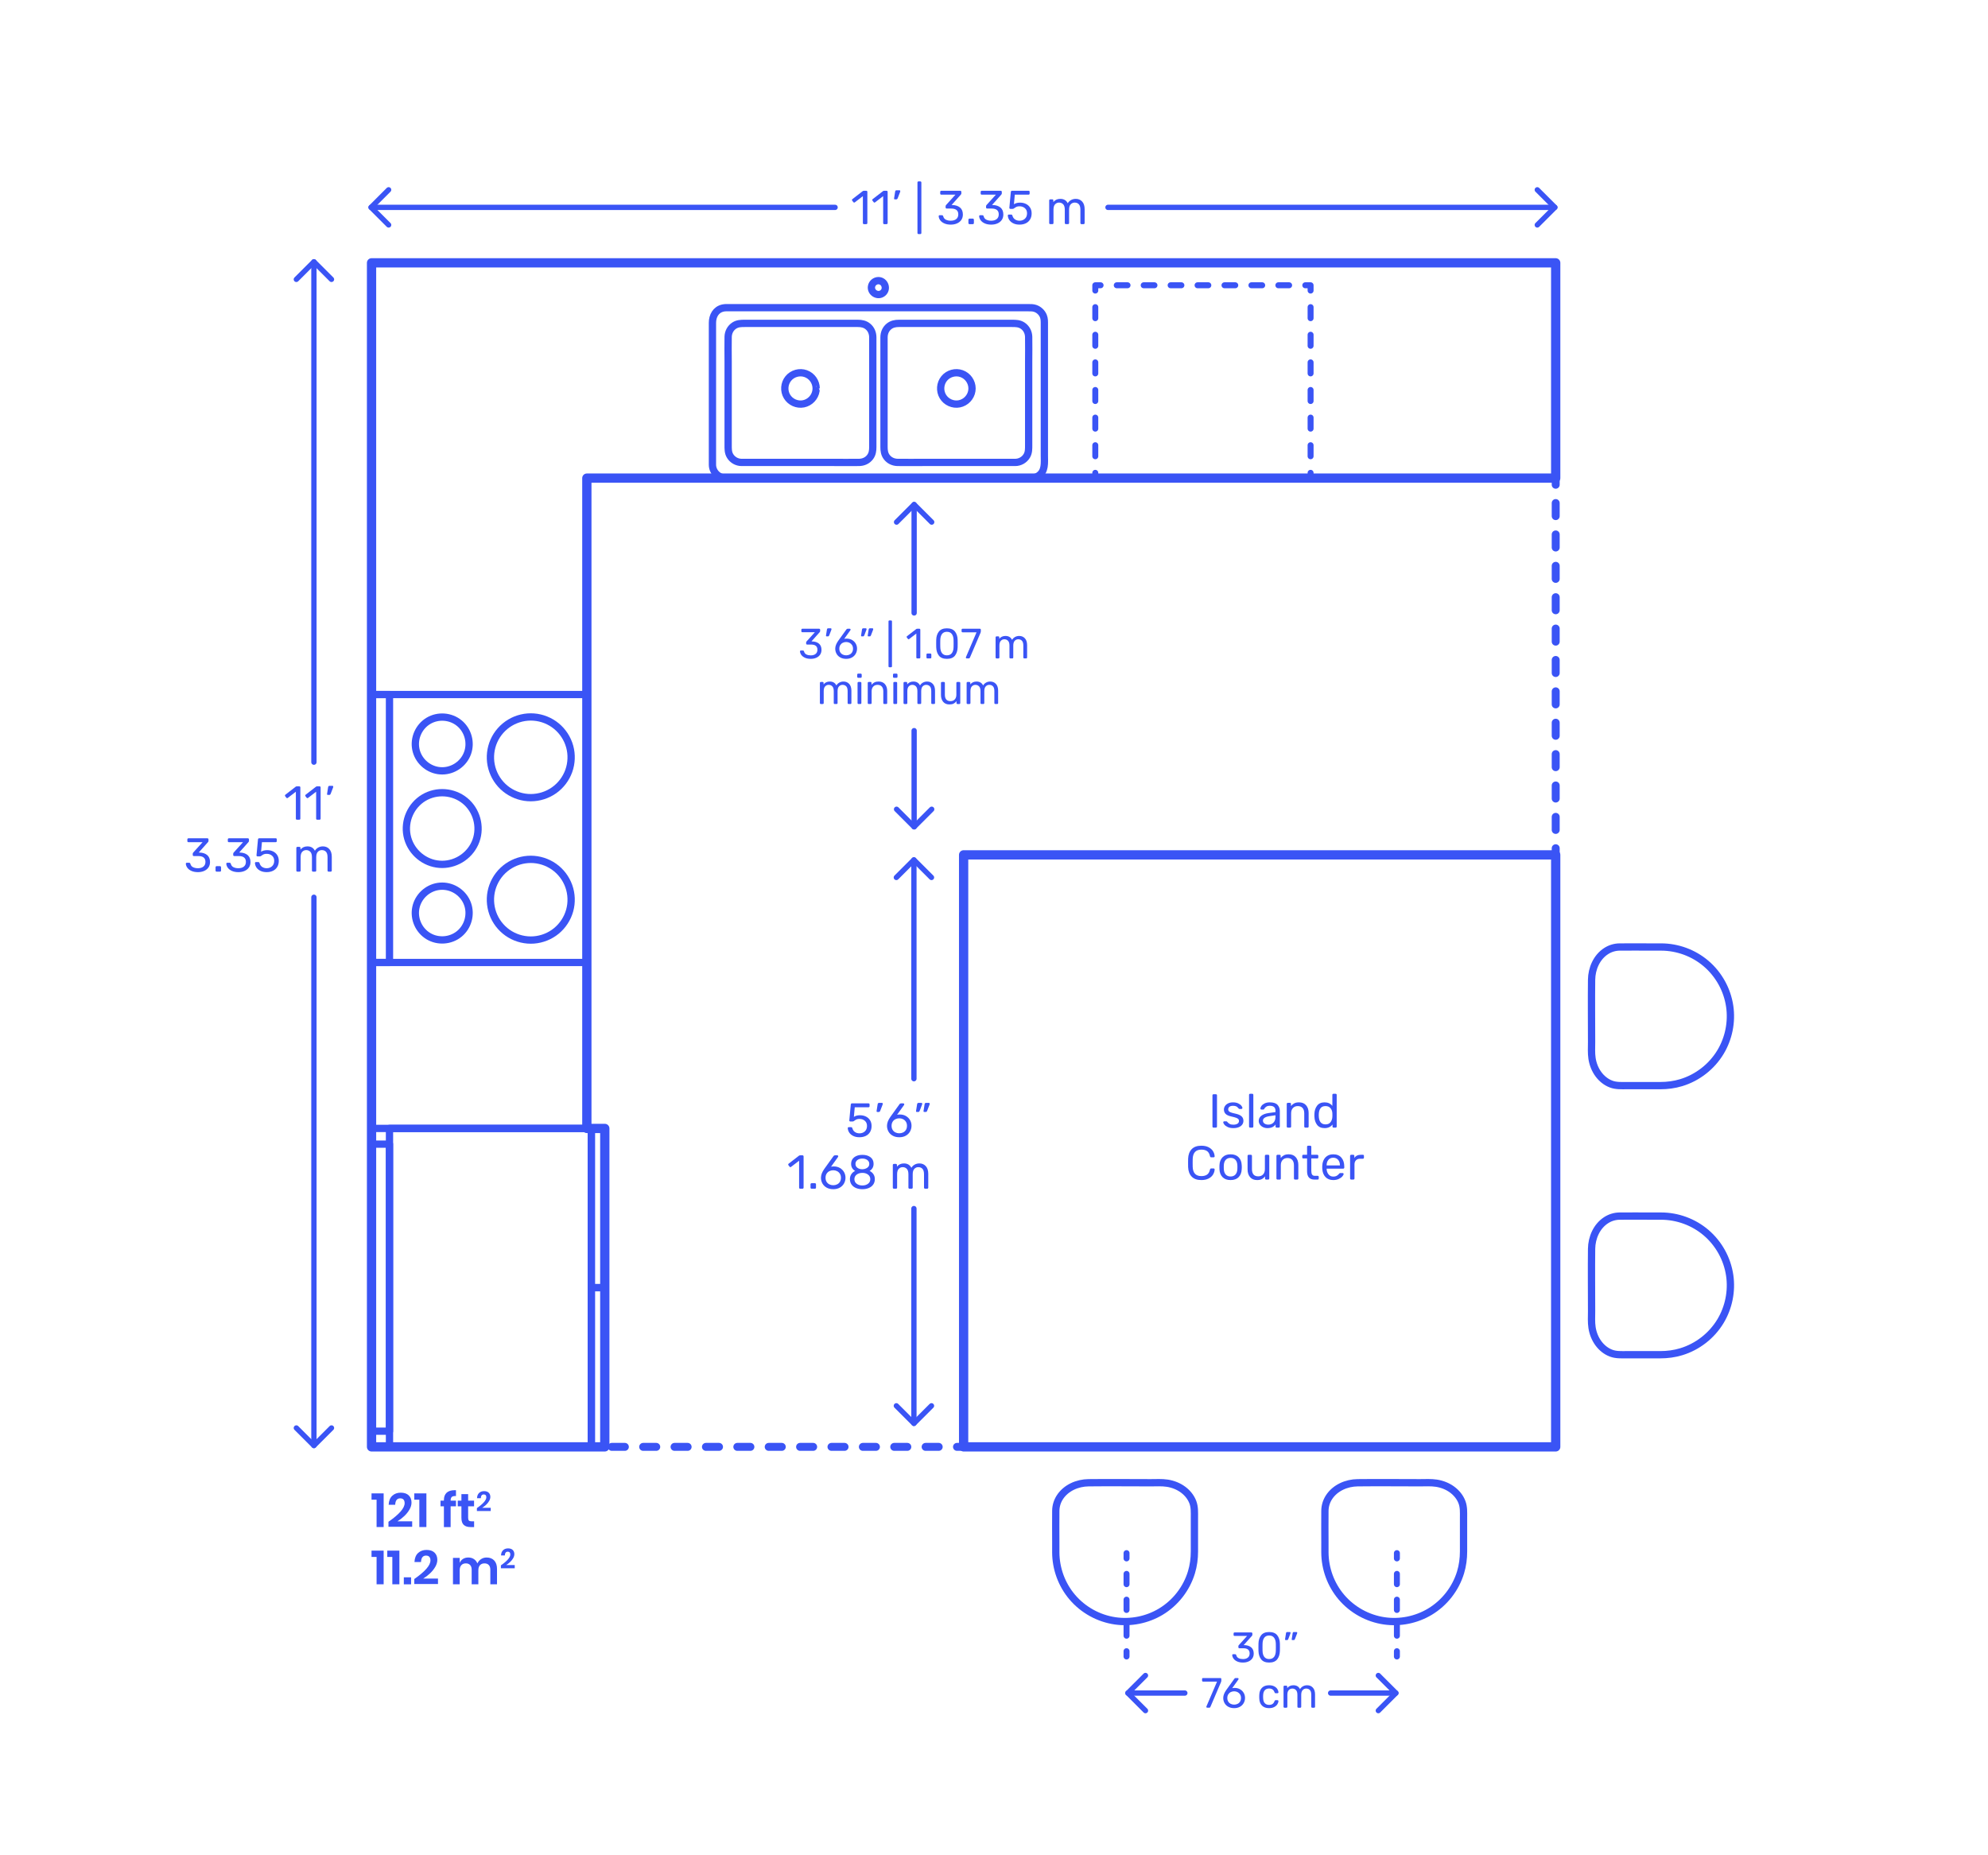 <?xml version="1.0" encoding="utf-8"?>
<!-- Generator: Adobe Illustrator 23.0.2, SVG Export Plug-In . SVG Version: 6.00 Build 0)  -->
<!DOCTYPE svg PUBLIC "-//W3C//DTD SVG 1.1//EN" "http://www.w3.org/Graphics/SVG/1.1/DTD/svg11.dtd">
<svg version="1.1" xmlns:x="http://ns.adobe.com/Extensibility/1.0/" xmlns:i="http://ns.adobe.com/AdobeIllustrator/10.0/" xmlns:graph="http://ns.adobe.com/Graphs/1.0/"
	 xmlns="http://www.w3.org/2000/svg" xmlns:xlink="http://www.w3.org/1999/xlink" xmlns:a="http://ns.adobe.com/AdobeSVGViewerExtensions/3.0/"
	 x="0px" y="0px" viewBox="0 0 750 700" enable-background="new 0 0 750 700" xml:space="preserve">
<g id="FILL-BACKGROUND">
	<rect fill="#FFFFFF" width="750" height="700"/>
</g>
<g id="N-DIMENSIONS">
	<g id="MTEXT_164_">
		<g>
			<g>
				<path fill="#3A54F5" d="M140.164,565.838v-2.375h4.572v12.707h-2.664v-10.332H140.164z"/>
				<path fill="#3A54F5" d="M152.656,567.152c0-0.564-0.135-1.008-0.405-1.332s-0.693-0.486-1.269-0.486
					c-1.188,0-1.818,0.811-1.89,2.431h-2.466c0.072-1.5,0.528-2.638,1.368-3.411s1.902-1.161,3.186-1.161
					c1.308,0,2.313,0.339,3.015,1.017c0.702,0.679,1.053,1.582,1.053,2.709c0,0.889-0.261,1.779-0.783,2.674
					c-0.522,0.894-1.186,1.716-1.989,2.466c-0.804,0.75-1.65,1.396-2.538,1.935h5.562v2.07h-8.946v-1.891
					C150.622,571.353,152.656,569.013,152.656,567.152z"/>
				<path fill="#3A54F5" d="M156.292,565.838v-2.375h4.572v12.707H158.2v-10.332H156.292z"/>
				<path fill="#3A54F5" d="M170.458,564.795c-0.3,0.264-0.45,0.726-0.45,1.385v0.019h2.016v2.142h-2.016v7.83h-2.538v-7.83h-1.278
					v-2.142h1.278v-0.233c0-1.188,0.339-2.104,1.017-2.746c0.678-0.641,1.683-0.963,3.015-0.963c0.228,0,0.402,0.007,0.522,0.019
					v2.196C171.279,564.422,170.757,564.531,170.458,564.795z"/>
				<path fill="#3A54F5" d="M178.863,573.992v2.178h-1.332c-1.116,0-1.971-0.27-2.565-0.81c-0.594-0.54-0.891-1.44-0.891-2.7v-4.32
					h-1.386v-2.142h1.386v-2.466h2.538v2.466h2.232v2.142h-2.232v4.356c0,0.479,0.096,0.816,0.288,1.009
					c0.192,0.191,0.516,0.287,0.972,0.287H178.863z"/>
				<path fill="#3A54F5" d="M183.475,564.919c0-0.329-0.079-0.588-0.236-0.776c-0.157-0.189-0.404-0.283-0.74-0.283
					c-0.692,0-1.06,0.472-1.102,1.416h-1.438c0.042-0.874,0.308-1.537,0.798-1.988c0.489-0.451,1.108-0.678,1.857-0.678
					c0.762,0,1.348,0.198,1.757,0.594c0.41,0.395,0.614,0.922,0.614,1.579c0,0.519-0.152,1.038-0.457,1.559s-0.691,1.001-1.16,1.438
					c-0.469,0.438-0.962,0.813-1.479,1.128h3.243v1.207h-5.216v-1.102C182.289,567.367,183.475,566.004,183.475,564.919z"/>
				<path fill="#3A54F5" d="M140.164,587.438v-2.376h4.572v12.708h-2.664v-10.332H140.164z"/>
				<path fill="#3A54F5" d="M146.104,587.438v-2.376h4.572v12.708h-2.664v-10.332H146.104z"/>
				<path fill="#3A54F5" d="M155.085,595.125v2.646h-2.736v-2.646H155.085z"/>
				<path fill="#3A54F5" d="M162.394,588.752c0-0.563-0.135-1.008-0.405-1.332c-0.27-0.323-0.693-0.485-1.269-0.485
					c-1.188,0-1.818,0.81-1.89,2.431h-2.466c0.072-1.5,0.528-2.638,1.368-3.412c0.84-0.773,1.902-1.16,3.186-1.16
					c1.308,0,2.313,0.339,3.015,1.017c0.702,0.679,1.053,1.581,1.053,2.709c0,0.888-0.261,1.779-0.783,2.673
					c-0.522,0.895-1.186,1.717-1.989,2.467c-0.804,0.75-1.65,1.395-2.538,1.934h5.562v2.07h-8.946v-1.89
					C160.36,592.953,162.394,590.613,162.394,588.752z"/>
				<path fill="#3A54F5" d="M186.45,588.779c0.702,0.75,1.053,1.815,1.053,3.195v5.796h-2.52v-5.508
					c0-0.769-0.195-1.359-0.585-1.772c-0.39-0.414-0.927-0.621-1.611-0.621c-0.708,0-1.272,0.222-1.692,0.666
					c-0.42,0.443-0.63,1.092-0.63,1.943v5.292h-2.52v-5.508c0-0.769-0.195-1.359-0.585-1.772c-0.39-0.414-0.927-0.621-1.611-0.621
					c-0.708,0-1.272,0.222-1.692,0.666c-0.42,0.443-0.63,1.092-0.63,1.943v5.292h-2.538v-9.972h2.538v1.89
					c0.264-0.647,0.681-1.149,1.251-1.503s1.233-0.531,1.989-0.531c0.804,0,1.503,0.192,2.097,0.576
					c0.594,0.385,1.041,0.936,1.341,1.656c0.312-0.684,0.777-1.227,1.395-1.629c0.618-0.402,1.311-0.604,2.079-0.604
					C184.791,587.654,185.749,588.029,186.45,588.779z"/>
				<path fill="#3A54F5" d="M192.529,586.52c0-0.33-0.079-0.588-0.236-0.777c-0.157-0.189-0.404-0.283-0.74-0.283
					c-0.692,0-1.06,0.473-1.102,1.416h-1.438c0.042-0.873,0.308-1.537,0.798-1.988c0.489-0.451,1.108-0.677,1.857-0.677
					c0.762,0,1.348,0.198,1.757,0.593c0.41,0.396,0.614,0.922,0.614,1.58c0,0.518-0.152,1.037-0.457,1.559
					c-0.304,0.521-0.691,1-1.16,1.438s-0.962,0.812-1.479,1.128h3.243v1.206h-5.216v-1.102
					C191.343,588.968,192.529,587.604,192.529,586.52z"/>
			</g>
		</g>
	</g>
	<g>
		<g id="POLYLINE_1095_">
			
				<line fill="none" stroke="#3A54F5" stroke-width="2" stroke-linecap="round" stroke-linejoin="round" stroke-miterlimit="10" x1="344.866" y1="311.961" x2="344.866" y2="275.671"/>
		</g>
		<g id="LINE_76_">
			
				<line fill="none" stroke="#3A54F5" stroke-width="2" stroke-linecap="round" stroke-linejoin="round" stroke-miterlimit="10" x1="344.866" y1="231.27" x2="344.866" y2="190.361"/>
		</g>
		<g id="POLYLINE_1094_">
			
				<polyline fill="none" stroke="#3A54F5" stroke-width="2" stroke-linecap="round" stroke-linejoin="round" stroke-miterlimit="10" points="
				338.238,196.99 344.866,190.361 351.494,196.99 			"/>
		</g>
		<g id="POLYLINE_1093_">
			
				<polyline fill="none" stroke="#3A54F5" stroke-width="2" stroke-linecap="round" stroke-linejoin="round" stroke-miterlimit="10" points="
				351.494,305.334 344.866,311.961 338.238,305.334 			"/>
		</g>
		<g id="MTEXT_163_">
			<g>
				<g>
					<g>
						<path fill="#3A54F5" d="M303.699,248.18c-0.608-0.271-1.07-0.626-1.384-1.063s-0.482-0.891-0.504-1.36
							c0-0.096,0.032-0.174,0.096-0.232s0.144-0.088,0.24-0.088h0.72c0.117,0,0.213,0.024,0.288,0.072
							c0.074,0.048,0.133,0.142,0.176,0.28c0.139,0.544,0.44,0.928,0.904,1.151c0.464,0.225,1.011,0.336,1.64,0.336
							c0.768,0,1.378-0.184,1.832-0.552c0.453-0.368,0.68-0.894,0.68-1.576c0-1.301-0.795-1.952-2.384-1.952h-1.504
							c-0.107,0-0.195-0.034-0.264-0.104s-0.104-0.157-0.104-0.264v-0.416c0-0.16,0.059-0.299,0.176-0.416l3.12-3.456h-4.736
							c-0.106,0-0.195-0.032-0.264-0.097c-0.07-0.063-0.104-0.148-0.104-0.256v-0.576c0-0.117,0.034-0.21,0.104-0.279
							c0.069-0.069,0.157-0.104,0.264-0.104h6.336c0.118,0,0.21,0.035,0.28,0.104c0.069,0.069,0.104,0.162,0.104,0.279v0.528
							c0,0.117-0.054,0.24-0.16,0.368l-3.12,3.504h0.256c1.088,0.032,1.949,0.314,2.584,0.848c0.634,0.534,0.952,1.312,0.952,2.336
							c0,0.704-0.173,1.31-0.52,1.816s-0.829,0.896-1.448,1.168c-0.619,0.272-1.317,0.408-2.096,0.408
							C305.027,248.588,304.307,248.452,303.699,248.18z"/>
						<path fill="#3A54F5" d="M311.667,240.02c-0.043-0.059-0.059-0.141-0.048-0.248l0.352-2.24
							c0.042-0.309,0.192-0.464,0.448-0.464h1.024c0.075,0,0.136,0.027,0.184,0.08c0.048,0.054,0.072,0.118,0.072,0.192
							c0,0.106-0.016,0.191-0.048,0.256l-0.832,2.16c-0.053,0.117-0.112,0.205-0.176,0.264s-0.16,0.088-0.288,0.088h-0.496
							C311.773,240.107,311.709,240.078,311.667,240.02z"/>
						<path fill="#3A54F5" d="M317.019,248.067c-0.624-0.346-1.099-0.812-1.424-1.399c-0.326-0.587-0.488-1.227-0.488-1.92
							c0-0.918,0.368-1.898,1.104-2.944l3.056-4.256c0.011-0.011,0.04-0.048,0.088-0.112c0.048-0.063,0.109-0.114,0.184-0.151
							c0.075-0.038,0.16-0.057,0.256-0.057h0.784c0.096,0,0.173,0.035,0.232,0.104s0.088,0.151,0.088,0.248
							c0,0.053-0.027,0.122-0.08,0.208l-2.336,3.264c0.277-0.064,0.586-0.096,0.928-0.096c0.779,0,1.464,0.173,2.056,0.52
							c0.592,0.347,1.05,0.806,1.376,1.376c0.325,0.571,0.488,1.197,0.488,1.88s-0.163,1.32-0.488,1.912
							c-0.326,0.592-0.797,1.064-1.416,1.416c-0.619,0.353-1.35,0.528-2.192,0.528C318.381,248.588,317.643,248.414,317.019,248.067
							z M320.515,246.972c0.395-0.192,0.709-0.478,0.944-0.855c0.234-0.379,0.352-0.835,0.352-1.368c0-0.522-0.12-0.974-0.36-1.353
							c-0.24-0.378-0.558-0.666-0.952-0.864c-0.395-0.196-0.821-0.296-1.28-0.296c-0.459,0-0.885,0.1-1.28,0.296
							c-0.395,0.198-0.709,0.486-0.944,0.864c-0.235,0.379-0.352,0.83-0.352,1.353c0,0.533,0.117,0.989,0.352,1.368
							c0.235,0.378,0.549,0.663,0.944,0.855c0.395,0.192,0.821,0.288,1.28,0.288C319.688,247.26,320.12,247.164,320.515,246.972z"/>
						<path fill="#3A54F5" d="M324.89,240.012c-0.048-0.064-0.061-0.144-0.04-0.24l0.352-2.24c0.042-0.309,0.192-0.464,0.448-0.464
							h1.024c0.075,0,0.136,0.027,0.184,0.08c0.048,0.054,0.072,0.118,0.072,0.192c0,0.106-0.016,0.191-0.048,0.256l-0.832,2.16
							c-0.053,0.117-0.112,0.205-0.176,0.264s-0.16,0.088-0.288,0.088h-0.496C325.005,240.107,324.938,240.076,324.89,240.012z
							 M327.402,240.012c-0.048-0.064-0.062-0.144-0.04-0.24l0.352-2.24c0.042-0.309,0.192-0.464,0.448-0.464h1.024
							c0.074,0,0.136,0.027,0.184,0.08c0.048,0.054,0.072,0.118,0.072,0.192c0,0.106-0.016,0.191-0.048,0.256l-0.832,2.16
							c-0.054,0.117-0.112,0.205-0.176,0.264s-0.16,0.088-0.288,0.088h-0.496C327.517,240.107,327.45,240.076,327.402,240.012z"/>
						<path fill="#3A54F5" d="M335.298,251.651c-0.064-0.069-0.096-0.157-0.096-0.264V234.46c0-0.106,0.032-0.194,0.096-0.265
							c0.064-0.068,0.149-0.104,0.256-0.104h0.592c0.106,0,0.194,0.035,0.264,0.104c0.069,0.07,0.104,0.158,0.104,0.265v16.928
							c0,0.106-0.035,0.194-0.104,0.264c-0.07,0.069-0.158,0.104-0.264,0.104h-0.592
							C335.448,251.756,335.362,251.721,335.298,251.651z"/>
						<path fill="#3A54F5" d="M345.794,248.324c-0.064-0.069-0.096-0.158-0.096-0.265v-9.023l-2.688,2.063
							c-0.075,0.064-0.155,0.096-0.24,0.096c-0.096,0-0.187-0.053-0.272-0.159l-0.384-0.496c-0.054-0.075-0.08-0.149-0.08-0.225
							c0-0.117,0.053-0.213,0.16-0.288l3.472-2.688c0.117-0.074,0.256-0.112,0.416-0.112h0.752c0.106,0,0.194,0.035,0.264,0.104
							s0.104,0.157,0.104,0.264v10.464c0,0.106-0.035,0.195-0.104,0.265s-0.157,0.104-0.264,0.104h-0.784
							C345.943,248.428,345.858,248.394,345.794,248.324z"/>
						<path fill="#3A54F5" d="M349.625,248.324c-0.069-0.069-0.104-0.158-0.104-0.265v-1.104c0-0.106,0.035-0.197,0.104-0.272
							c0.069-0.074,0.157-0.112,0.264-0.112h1.104c0.106,0,0.194,0.038,0.264,0.112c0.069,0.075,0.104,0.166,0.104,0.272v1.104
							c0,0.106-0.035,0.195-0.104,0.265c-0.07,0.069-0.158,0.104-0.264,0.104h-1.104
							C349.783,248.428,349.695,248.394,349.625,248.324z"/>
						<path fill="#3A54F5" d="M354.218,247.38c-0.635-0.806-0.974-1.858-1.016-3.16l-0.016-1.376l0.016-1.424
							c0.032-1.291,0.371-2.339,1.016-3.145c0.645-0.805,1.65-1.208,3.016-1.208c1.376,0,2.386,0.403,3.032,1.208
							c0.646,0.806,0.984,1.854,1.016,3.145c0.01,0.299,0.016,0.773,0.016,1.424c0,0.63-0.006,1.088-0.016,1.376
							c-0.043,1.302-0.381,2.354-1.016,3.16s-1.646,1.208-3.032,1.208C355.858,248.588,354.852,248.186,354.218,247.38z
							 M359.09,246.443c0.416-0.544,0.634-1.312,0.656-2.304c0.011-0.31,0.016-0.752,0.016-1.328c0-0.586-0.005-1.023-0.016-1.312
							c-0.021-0.981-0.243-1.747-0.664-2.296c-0.421-0.55-1.037-0.824-1.848-0.824c-0.811,0-1.424,0.274-1.84,0.824
							c-0.416,0.549-0.635,1.314-0.656,2.296l-0.016,1.312l0.016,1.328c0.021,0.992,0.24,1.76,0.656,2.304s1.029,0.816,1.84,0.816
							C358.055,247.26,358.674,246.987,359.09,246.443z"/>
						<path fill="#3A54F5" d="M364.474,248.324c-0.059-0.069-0.088-0.152-0.088-0.248l0.032-0.145l4-9.36h-5.28
							c-0.107,0-0.195-0.034-0.264-0.104s-0.104-0.157-0.104-0.264v-0.593c0-0.117,0.032-0.21,0.096-0.279s0.154-0.104,0.272-0.104
							h6.528c0.117,0,0.208,0.035,0.272,0.104s0.096,0.162,0.096,0.279v0.544c0,0.192-0.043,0.4-0.128,0.624l-3.952,9.248
							c-0.053,0.118-0.112,0.214-0.176,0.288c-0.064,0.075-0.155,0.112-0.272,0.112h-0.8
							C364.61,248.428,364.532,248.394,364.474,248.324z"/>
						<path fill="#3A54F5" d="M375.706,248.324c-0.07-0.069-0.104-0.158-0.104-0.265v-7.584c0-0.106,0.034-0.194,0.104-0.264
							c0.069-0.069,0.157-0.104,0.264-0.104h0.672c0.106,0,0.192,0.035,0.256,0.104s0.096,0.157,0.096,0.264v0.544
							c0.576-0.714,1.354-1.072,2.336-1.072c1.173,0,2.005,0.491,2.496,1.473c0.256-0.448,0.622-0.806,1.096-1.072
							s1.005-0.4,1.592-0.4c0.875,0,1.589,0.299,2.144,0.896s0.832,1.462,0.832,2.592v4.624c0,0.106-0.035,0.195-0.104,0.265
							s-0.157,0.104-0.264,0.104h-0.688c-0.107,0-0.195-0.034-0.264-0.104s-0.104-0.158-0.104-0.265v-4.479
							c0-0.854-0.176-1.464-0.528-1.832c-0.352-0.368-0.816-0.553-1.392-0.553c-0.512,0-0.952,0.189-1.32,0.568
							c-0.368,0.379-0.552,0.984-0.552,1.816v4.479c0,0.106-0.035,0.195-0.104,0.265s-0.158,0.104-0.264,0.104h-0.704
							c-0.106,0-0.194-0.034-0.264-0.104c-0.07-0.069-0.104-0.158-0.104-0.265v-4.479c0-0.843-0.184-1.451-0.552-1.824
							c-0.368-0.373-0.824-0.561-1.368-0.561c-0.512,0-0.952,0.188-1.32,0.561c-0.368,0.373-0.552,0.976-0.552,1.808v4.496
							c0,0.106-0.035,0.195-0.104,0.265c-0.07,0.069-0.158,0.104-0.264,0.104h-0.704
							C375.863,248.428,375.774,248.394,375.706,248.324z"/>
						<path fill="#3A54F5" d="M309.419,265.524c-0.07-0.069-0.104-0.158-0.104-0.265v-7.584c0-0.106,0.034-0.194,0.104-0.264
							c0.069-0.069,0.157-0.104,0.264-0.104h0.672c0.106,0,0.192,0.035,0.256,0.104s0.096,0.157,0.096,0.264v0.544
							c0.576-0.714,1.354-1.072,2.336-1.072c1.173,0,2.005,0.491,2.496,1.473c0.256-0.448,0.622-0.806,1.096-1.072
							s1.005-0.4,1.592-0.4c0.875,0,1.589,0.299,2.144,0.896s0.832,1.462,0.832,2.592v4.624c0,0.106-0.035,0.195-0.104,0.265
							s-0.157,0.104-0.264,0.104h-0.688c-0.107,0-0.195-0.034-0.264-0.104s-0.104-0.158-0.104-0.265v-4.479
							c0-0.854-0.176-1.464-0.528-1.832c-0.352-0.368-0.816-0.553-1.392-0.553c-0.512,0-0.952,0.189-1.32,0.568
							c-0.368,0.379-0.552,0.984-0.552,1.816v4.479c0,0.106-0.035,0.195-0.104,0.265s-0.158,0.104-0.264,0.104h-0.704
							c-0.106,0-0.194-0.034-0.264-0.104c-0.07-0.069-0.104-0.158-0.104-0.265v-4.479c0-0.843-0.184-1.451-0.552-1.824
							c-0.368-0.373-0.824-0.561-1.368-0.561c-0.512,0-0.952,0.188-1.32,0.561c-0.368,0.373-0.552,0.976-0.552,1.808v4.496
							c0,0.106-0.035,0.195-0.104,0.265c-0.07,0.069-0.158,0.104-0.264,0.104h-0.704
							C309.576,265.628,309.488,265.594,309.419,265.524z"/>
						<path fill="#3A54F5" d="M323.499,255.636c-0.069-0.069-0.104-0.157-0.104-0.264v-0.832c0-0.106,0.035-0.197,0.104-0.272
							c0.069-0.074,0.157-0.111,0.264-0.111h0.944c0.107,0,0.197,0.037,0.272,0.111c0.075,0.075,0.112,0.166,0.112,0.272v0.832
							c0,0.106-0.038,0.194-0.112,0.264s-0.165,0.104-0.272,0.104h-0.944C323.656,255.74,323.568,255.705,323.499,255.636z
							 M323.627,265.524c-0.07-0.069-0.104-0.158-0.104-0.265v-7.584c0-0.106,0.034-0.194,0.104-0.264
							c0.069-0.069,0.157-0.104,0.264-0.104h0.704c0.106,0,0.194,0.035,0.264,0.104c0.069,0.069,0.104,0.157,0.104,0.264v7.584
							c0,0.106-0.035,0.195-0.104,0.265c-0.07,0.069-0.158,0.104-0.264,0.104h-0.704
							C323.784,265.628,323.696,265.594,323.627,265.524z"/>
						<path fill="#3A54F5" d="M327.467,265.524c-0.07-0.069-0.104-0.158-0.104-0.265v-7.584c0-0.106,0.034-0.194,0.104-0.264
							c0.069-0.069,0.157-0.104,0.264-0.104h0.688c0.117,0,0.208,0.032,0.272,0.097c0.064,0.063,0.096,0.154,0.096,0.271v0.704
							c0.32-0.395,0.69-0.698,1.112-0.912c0.421-0.213,0.947-0.32,1.576-0.32c1.024,0,1.818,0.328,2.384,0.984
							s0.848,1.522,0.848,2.6v4.528c0,0.106-0.035,0.195-0.104,0.265s-0.157,0.104-0.264,0.104h-0.736
							c-0.107,0-0.195-0.034-0.264-0.104s-0.104-0.158-0.104-0.265v-4.432c0-0.769-0.187-1.365-0.56-1.792
							c-0.374-0.427-0.907-0.641-1.6-0.641c-0.683,0-1.227,0.217-1.632,0.648s-0.608,1.026-0.608,1.784v4.432
							c0,0.106-0.035,0.195-0.104,0.265s-0.157,0.104-0.264,0.104h-0.736C327.624,265.628,327.536,265.594,327.467,265.524z"/>
						<path fill="#3A54F5" d="M337.002,255.636c-0.069-0.069-0.104-0.157-0.104-0.264v-0.832c0-0.106,0.035-0.197,0.104-0.272
							c0.069-0.074,0.157-0.111,0.264-0.111h0.944c0.107,0,0.197,0.037,0.272,0.111c0.075,0.075,0.112,0.166,0.112,0.272v0.832
							c0,0.106-0.038,0.194-0.112,0.264s-0.165,0.104-0.272,0.104h-0.944C337.159,255.74,337.071,255.705,337.002,255.636z
							 M337.13,265.524c-0.07-0.069-0.104-0.158-0.104-0.265v-7.584c0-0.106,0.034-0.194,0.104-0.264
							c0.069-0.069,0.157-0.104,0.264-0.104h0.704c0.106,0,0.194,0.035,0.264,0.104c0.069,0.069,0.104,0.157,0.104,0.264v7.584
							c0,0.106-0.035,0.195-0.104,0.265c-0.07,0.069-0.158,0.104-0.264,0.104h-0.704
							C337.288,265.628,337.199,265.594,337.13,265.524z"/>
						<path fill="#3A54F5" d="M340.97,265.524c-0.07-0.069-0.104-0.158-0.104-0.265v-7.584c0-0.106,0.034-0.194,0.104-0.264
							c0.069-0.069,0.157-0.104,0.264-0.104h0.672c0.106,0,0.192,0.035,0.256,0.104s0.096,0.157,0.096,0.264v0.544
							c0.576-0.714,1.354-1.072,2.336-1.072c1.173,0,2.005,0.491,2.496,1.473c0.256-0.448,0.622-0.806,1.096-1.072
							s1.005-0.4,1.592-0.4c0.875,0,1.589,0.299,2.144,0.896s0.832,1.462,0.832,2.592v4.624c0,0.106-0.035,0.195-0.104,0.265
							s-0.157,0.104-0.264,0.104h-0.688c-0.107,0-0.195-0.034-0.264-0.104s-0.104-0.158-0.104-0.265v-4.479
							c0-0.854-0.176-1.464-0.528-1.832c-0.352-0.368-0.816-0.553-1.392-0.553c-0.512,0-0.952,0.189-1.32,0.568
							c-0.368,0.379-0.552,0.984-0.552,1.816v4.479c0,0.106-0.035,0.195-0.104,0.265s-0.158,0.104-0.264,0.104h-0.704
							c-0.106,0-0.194-0.034-0.264-0.104c-0.07-0.069-0.104-0.158-0.104-0.265v-4.479c0-0.843-0.184-1.451-0.552-1.824
							c-0.368-0.373-0.824-0.561-1.368-0.561c-0.512,0-0.952,0.188-1.32,0.561c-0.368,0.373-0.552,0.976-0.552,1.808v4.496
							c0,0.106-0.035,0.195-0.104,0.265c-0.07,0.069-0.158,0.104-0.264,0.104h-0.704
							C341.127,265.628,341.039,265.594,340.97,265.524z"/>
						<path fill="#3A54F5" d="M355.826,264.804c-0.555-0.656-0.832-1.527-0.832-2.616v-4.512c0-0.106,0.034-0.194,0.104-0.264
							c0.069-0.069,0.157-0.104,0.264-0.104h0.736c0.106,0,0.194,0.035,0.264,0.104s0.104,0.157,0.104,0.264v4.433
							c0,1.621,0.704,2.432,2.112,2.432c0.683,0,1.224-0.216,1.624-0.648c0.4-0.432,0.6-1.026,0.6-1.783v-4.433
							c0-0.106,0.034-0.194,0.104-0.264c0.069-0.069,0.157-0.104,0.264-0.104h0.736c0.106,0,0.194,0.035,0.264,0.104
							s0.104,0.157,0.104,0.264v7.584c0,0.106-0.035,0.195-0.104,0.265s-0.157,0.104-0.264,0.104h-0.688
							c-0.107,0-0.195-0.034-0.264-0.104s-0.104-0.158-0.104-0.265v-0.72c-0.31,0.416-0.672,0.728-1.088,0.936
							s-0.944,0.312-1.584,0.312C357.164,265.788,356.38,265.46,355.826,264.804z"/>
						<path fill="#3A54F5" d="M364.778,265.524c-0.07-0.069-0.104-0.158-0.104-0.265v-7.584c0-0.106,0.034-0.194,0.104-0.264
							c0.069-0.069,0.157-0.104,0.264-0.104h0.672c0.106,0,0.192,0.035,0.256,0.104s0.096,0.157,0.096,0.264v0.544
							c0.576-0.714,1.354-1.072,2.336-1.072c1.173,0,2.005,0.491,2.496,1.473c0.256-0.448,0.622-0.806,1.096-1.072
							s1.005-0.4,1.592-0.4c0.875,0,1.589,0.299,2.144,0.896s0.832,1.462,0.832,2.592v4.624c0,0.106-0.035,0.195-0.104,0.265
							s-0.157,0.104-0.264,0.104h-0.688c-0.107,0-0.195-0.034-0.264-0.104s-0.104-0.158-0.104-0.265v-4.479
							c0-0.854-0.176-1.464-0.528-1.832c-0.352-0.368-0.816-0.553-1.392-0.553c-0.512,0-0.952,0.189-1.32,0.568
							c-0.368,0.379-0.552,0.984-0.552,1.816v4.479c0,0.106-0.035,0.195-0.104,0.265s-0.158,0.104-0.264,0.104h-0.704
							c-0.106,0-0.194-0.034-0.264-0.104c-0.07-0.069-0.104-0.158-0.104-0.265v-4.479c0-0.843-0.184-1.451-0.552-1.824
							c-0.368-0.373-0.824-0.561-1.368-0.561c-0.512,0-0.952,0.188-1.32,0.561c-0.368,0.373-0.552,0.976-0.552,1.808v4.496
							c0,0.106-0.035,0.195-0.104,0.265c-0.07,0.069-0.158,0.104-0.264,0.104h-0.704
							C364.935,265.628,364.847,265.594,364.778,265.524z"/>
					</g>
				</g>
			</g>
		</g>
	</g>
	<g id="MTEXT_152_">
		<g>
			<g>
				<g>
					<path fill="#3A54F5" d="M457.523,425.346c-0.072-0.078-0.108-0.177-0.108-0.297v-11.771c0-0.12,0.036-0.22,0.108-0.298
						c0.072-0.077,0.168-0.116,0.288-0.116h0.9c0.132,0,0.234,0.035,0.306,0.107c0.072,0.072,0.108,0.174,0.108,0.307v11.771
						c0,0.12-0.039,0.219-0.117,0.297s-0.177,0.117-0.297,0.117h-0.9C457.691,425.463,457.596,425.424,457.523,425.346z"/>
					<path fill="#3A54F5" d="M463.167,425.238c-0.57-0.271-0.993-0.579-1.269-0.928c-0.276-0.348-0.414-0.636-0.414-0.863
						c0-0.12,0.042-0.213,0.126-0.279c0.084-0.065,0.174-0.099,0.27-0.099h0.756c0.072,0,0.129,0.012,0.171,0.035
						c0.042,0.024,0.099,0.078,0.171,0.162c0.276,0.336,0.585,0.601,0.927,0.792c0.342,0.192,0.801,0.288,1.377,0.288
						c0.648,0,1.167-0.119,1.557-0.359s0.585-0.588,0.585-1.044c0-0.3-0.084-0.54-0.252-0.721c-0.168-0.18-0.447-0.342-0.837-0.485
						c-0.39-0.145-0.969-0.3-1.737-0.469c-1.044-0.228-1.782-0.558-2.214-0.989c-0.432-0.433-0.648-0.99-0.648-1.675
						c0-0.443,0.132-0.873,0.396-1.286c0.264-0.414,0.657-0.75,1.179-1.009c0.522-0.258,1.143-0.387,1.863-0.387
						c0.756,0,1.401,0.126,1.935,0.378c0.534,0.252,0.936,0.546,1.206,0.882s0.405,0.618,0.405,0.847
						c0,0.107-0.039,0.197-0.117,0.27c-0.078,0.072-0.171,0.108-0.279,0.108h-0.684c-0.168,0-0.288-0.066-0.36-0.198
						c-0.204-0.228-0.375-0.405-0.513-0.531c-0.138-0.126-0.339-0.233-0.603-0.324c-0.264-0.09-0.594-0.135-0.99-0.135
						c-0.588,0-1.038,0.123-1.35,0.369s-0.468,0.573-0.468,0.981c0,0.252,0.066,0.465,0.198,0.639
						c0.132,0.174,0.384,0.336,0.756,0.486c0.372,0.149,0.924,0.303,1.656,0.459c1.14,0.24,1.947,0.582,2.421,1.025
						c0.474,0.444,0.711,1.015,0.711,1.71c0,0.517-0.147,0.984-0.441,1.404s-0.732,0.75-1.314,0.99
						c-0.582,0.239-1.275,0.359-2.079,0.359C464.436,425.643,463.736,425.508,463.167,425.238z"/>
					<path fill="#3A54F5" d="M471.338,425.346c-0.078-0.078-0.117-0.177-0.117-0.297v-11.952c0-0.132,0.039-0.233,0.117-0.306
						s0.177-0.108,0.297-0.108h0.792c0.12,0,0.219,0.039,0.297,0.117c0.078,0.078,0.117,0.178,0.117,0.297v11.952
						c0,0.12-0.039,0.219-0.117,0.297c-0.078,0.078-0.177,0.117-0.297,0.117h-0.792
						C471.516,425.463,471.417,425.424,471.338,425.346z"/>
					<path fill="#3A54F5" d="M476.504,425.283c-0.498-0.24-0.894-0.567-1.188-0.981s-0.441-0.873-0.441-1.377
						c0-0.792,0.324-1.439,0.972-1.944c0.648-0.504,1.53-0.84,2.646-1.008l2.7-0.378v-0.521c0-1.236-0.714-1.854-2.142-1.854
						c-0.552,0-0.996,0.111-1.332,0.333c-0.336,0.223-0.582,0.483-0.738,0.783c-0.048,0.12-0.099,0.201-0.153,0.243
						c-0.054,0.042-0.129,0.062-0.225,0.062h-0.702c-0.108,0-0.201-0.038-0.279-0.117c-0.078-0.077-0.117-0.171-0.117-0.278
						c0-0.276,0.129-0.597,0.387-0.963c0.258-0.366,0.657-0.685,1.197-0.954c0.54-0.271,1.2-0.405,1.98-0.405
						c1.344,0,2.307,0.312,2.889,0.937c0.582,0.624,0.873,1.403,0.873,2.34v5.85c0,0.12-0.039,0.219-0.117,0.297
						s-0.177,0.117-0.297,0.117h-0.792c-0.12,0-0.216-0.039-0.288-0.117s-0.108-0.177-0.108-0.297v-0.792
						c-0.264,0.396-0.648,0.727-1.152,0.99c-0.504,0.264-1.152,0.396-1.944,0.396C477.545,425.643,477.002,425.522,476.504,425.283z
						 M480.438,423.555c0.504-0.516,0.756-1.266,0.756-2.25v-0.504l-2.106,0.306c-0.864,0.12-1.518,0.324-1.962,0.612
						c-0.444,0.288-0.666,0.648-0.666,1.08c0,0.492,0.201,0.87,0.603,1.134c0.402,0.265,0.879,0.396,1.431,0.396
						C479.286,424.329,479.934,424.071,480.438,423.555z"/>
					<path fill="#3A54F5" d="M485.558,425.346c-0.078-0.078-0.117-0.177-0.117-0.297v-8.532c0-0.119,0.039-0.219,0.117-0.297
						s0.177-0.117,0.297-0.117h0.774c0.132,0,0.234,0.036,0.306,0.108c0.072,0.072,0.108,0.174,0.108,0.306v0.792
						c0.36-0.443,0.777-0.785,1.251-1.025c0.474-0.24,1.064-0.36,1.773-0.36c1.152,0,2.046,0.369,2.682,1.107
						c0.636,0.737,0.954,1.713,0.954,2.925v5.094c0,0.12-0.039,0.219-0.117,0.297c-0.078,0.078-0.177,0.117-0.297,0.117h-0.828
						c-0.12,0-0.219-0.039-0.297-0.117c-0.079-0.078-0.117-0.177-0.117-0.297v-4.986c0-0.863-0.21-1.535-0.63-2.016
						c-0.42-0.479-1.021-0.72-1.8-0.72c-0.768,0-1.38,0.243-1.836,0.729c-0.456,0.486-0.684,1.155-0.684,2.007v4.986
						c0,0.12-0.039,0.219-0.117,0.297c-0.078,0.078-0.177,0.117-0.297,0.117h-0.828
						C485.735,425.463,485.636,425.424,485.558,425.346z"/>
					<path fill="#3A54F5" d="M496.898,424.419c-0.63-0.816-0.969-1.848-1.017-3.096l-0.018-0.54l0.018-0.54
						c0.048-1.236,0.39-2.266,1.026-3.087c0.636-0.822,1.578-1.233,2.826-1.233s2.22,0.444,2.916,1.332v-4.158
						c0-0.119,0.039-0.219,0.117-0.297c0.078-0.078,0.177-0.117,0.297-0.117h0.81c0.12,0,0.219,0.039,0.297,0.117
						c0.078,0.078,0.117,0.178,0.117,0.297v11.952c0,0.12-0.04,0.219-0.117,0.297c-0.078,0.078-0.177,0.117-0.297,0.117h-0.774
						c-0.12,0-0.216-0.039-0.288-0.117c-0.072-0.078-0.108-0.177-0.108-0.297v-0.774c-0.684,0.912-1.674,1.368-2.97,1.368
						C498.473,425.643,497.528,425.235,496.898,424.419z M501.965,423.402c0.42-0.559,0.648-1.222,0.684-1.989
						c0.012-0.132,0.018-0.36,0.018-0.685c0-0.335-0.006-0.569-0.018-0.701c-0.024-0.732-0.255-1.365-0.693-1.899
						c-0.438-0.534-1.065-0.801-1.881-0.801c-0.864,0-1.494,0.27-1.89,0.81s-0.612,1.248-0.648,2.124l-0.018,0.522
						c0,2.304,0.852,3.456,2.556,3.456C500.915,424.239,501.545,423.96,501.965,423.402z"/>
					<path fill="#3A54F5" d="M449.577,443.938c-0.834-0.87-1.281-2.061-1.341-3.573c-0.012-0.324-0.018-0.852-0.018-1.584
						c0-0.744,0.006-1.283,0.018-1.62c0.06-1.512,0.507-2.702,1.341-3.572s2.049-1.306,3.645-1.306c1.068,0,1.974,0.189,2.718,0.567
						s1.305,0.873,1.683,1.485c0.378,0.611,0.585,1.266,0.621,1.962c0,0.107-0.039,0.194-0.117,0.261s-0.171,0.099-0.279,0.099h-0.9
						c-0.12,0-0.216-0.029-0.288-0.09c-0.072-0.06-0.126-0.162-0.162-0.306c-0.204-0.924-0.573-1.572-1.107-1.944
						c-0.534-0.372-1.257-0.558-2.169-0.558c-2.088,0-3.174,1.164-3.258,3.492c-0.012,0.323-0.018,0.821-0.018,1.493
						c0,0.673,0.006,1.183,0.018,1.53c0.083,2.316,1.17,3.474,3.258,3.474c0.9,0,1.62-0.186,2.16-0.558s0.912-1.014,1.116-1.926
						c0.036-0.145,0.09-0.246,0.162-0.306c0.072-0.061,0.168-0.091,0.288-0.091h0.9c0.108,0,0.201,0.033,0.279,0.1
						c0.078,0.065,0.117,0.152,0.117,0.261c-0.036,0.696-0.243,1.35-0.621,1.962s-0.939,1.107-1.683,1.485s-1.65,0.566-2.718,0.566
						C451.625,445.242,450.411,444.808,449.577,443.938z"/>
					<path fill="#3A54F5" d="M461.205,444.127c-0.714-0.744-1.095-1.734-1.143-2.971l-0.018-0.773l0.018-0.774
						c0.048-1.235,0.435-2.226,1.161-2.97c0.726-0.744,1.737-1.116,3.033-1.116s2.307,0.372,3.033,1.116
						c0.726,0.744,1.113,1.734,1.161,2.97c0.024,0.265,0.036,0.522,0.036,0.774s-0.012,0.51-0.036,0.773
						c-0.048,1.236-0.429,2.227-1.143,2.971c-0.714,0.744-1.731,1.115-3.051,1.115C462.935,445.242,461.918,444.871,461.205,444.127
						z M466.083,443.163c0.45-0.485,0.693-1.185,0.729-2.097c0.012-0.12,0.018-0.348,0.018-0.684s-0.006-0.564-0.018-0.685
						c-0.036-0.911-0.279-1.61-0.729-2.097c-0.45-0.486-1.059-0.729-1.827-0.729s-1.377,0.243-1.827,0.729
						c-0.45,0.486-0.693,1.186-0.729,2.097l-0.018,0.685l0.018,0.684c0.036,0.912,0.279,1.611,0.729,2.097
						c0.45,0.486,1.059,0.729,1.827,0.729S465.632,443.649,466.083,443.163z"/>
					<path fill="#3A54F5" d="M471.599,444.136c-0.624-0.738-0.936-1.72-0.936-2.943v-5.076c0-0.119,0.039-0.219,0.117-0.297
						s0.177-0.117,0.297-0.117h0.828c0.12,0,0.219,0.039,0.297,0.117s0.117,0.178,0.117,0.297v4.986
						c0,1.824,0.792,2.736,2.376,2.736c0.768,0,1.377-0.243,1.827-0.729c0.45-0.486,0.675-1.154,0.675-2.007v-4.986
						c0-0.119,0.039-0.219,0.117-0.297c0.078-0.078,0.177-0.117,0.297-0.117h0.828c0.12,0,0.219,0.039,0.297,0.117
						s0.117,0.178,0.117,0.297v8.532c0,0.12-0.039,0.219-0.117,0.297s-0.177,0.117-0.297,0.117h-0.774
						c-0.12,0-0.219-0.039-0.297-0.117s-0.117-0.177-0.117-0.297v-0.81c-0.348,0.468-0.756,0.818-1.224,1.053
						c-0.468,0.234-1.062,0.351-1.782,0.351C473.105,445.242,472.223,444.873,471.599,444.136z"/>
					<path fill="#3A54F5" d="M481.67,444.945c-0.078-0.078-0.117-0.177-0.117-0.297v-8.532c0-0.119,0.039-0.219,0.117-0.297
						s0.177-0.117,0.297-0.117h0.774c0.132,0,0.234,0.036,0.306,0.108c0.072,0.072,0.108,0.174,0.108,0.306v0.792
						c0.36-0.443,0.777-0.785,1.251-1.025c0.474-0.24,1.064-0.36,1.773-0.36c1.152,0,2.046,0.369,2.682,1.107
						c0.636,0.737,0.954,1.713,0.954,2.925v5.094c0,0.12-0.039,0.219-0.117,0.297c-0.078,0.078-0.177,0.117-0.297,0.117h-0.828
						c-0.12,0-0.219-0.039-0.297-0.117c-0.079-0.078-0.117-0.177-0.117-0.297v-4.986c0-0.863-0.21-1.535-0.63-2.016
						c-0.42-0.479-1.021-0.72-1.8-0.72c-0.768,0-1.38,0.243-1.836,0.729c-0.456,0.486-0.684,1.155-0.684,2.007v4.986
						c0,0.12-0.039,0.219-0.117,0.297c-0.078,0.078-0.177,0.117-0.297,0.117h-0.828C481.847,445.062,481.748,445.023,481.67,444.945
						z"/>
					<path fill="#3A54F5" d="M493.109,441.912v-4.823h-1.422c-0.12,0-0.216-0.036-0.288-0.108c-0.072-0.072-0.108-0.168-0.108-0.288
						v-0.576c0-0.119,0.036-0.219,0.108-0.297c0.072-0.078,0.167-0.117,0.288-0.117h1.422v-3.006c0-0.119,0.036-0.219,0.108-0.297
						c0.072-0.078,0.168-0.117,0.288-0.117h0.792c0.12,0,0.219,0.039,0.297,0.117s0.117,0.178,0.117,0.297v3.006h2.232
						c0.12,0,0.219,0.039,0.297,0.117s0.117,0.178,0.117,0.297v0.576c0,0.12-0.039,0.216-0.117,0.288s-0.177,0.108-0.297,0.108
						h-2.232v4.697c0,0.612,0.099,1.074,0.297,1.387c0.198,0.312,0.537,0.468,1.017,0.468h1.098c0.12,0,0.216,0.039,0.288,0.117
						c0.072,0.078,0.108,0.177,0.108,0.297v0.594c0,0.12-0.036,0.219-0.108,0.297c-0.072,0.078-0.168,0.117-0.288,0.117h-1.224
						C494.039,445.062,493.109,444.013,493.109,441.912z"/>
					<path fill="#3A54F5" d="M500.057,444.1c-0.732-0.762-1.134-1.803-1.206-3.123l-0.018-0.612l0.018-0.594
						c0.072-1.296,0.474-2.328,1.206-3.096c0.732-0.769,1.71-1.152,2.934-1.152c1.32,0,2.343,0.42,3.069,1.26
						c0.726,0.841,1.089,1.98,1.089,3.42v0.324c0,0.12-0.039,0.219-0.117,0.297c-0.078,0.078-0.177,0.117-0.297,0.117h-6.246v0.162
						c0.036,0.78,0.276,1.446,0.72,1.998s1.032,0.828,1.764,0.828c0.564,0,1.023-0.111,1.377-0.333s0.621-0.453,0.801-0.693
						c0.108-0.144,0.192-0.23,0.252-0.261c0.06-0.03,0.162-0.045,0.306-0.045h0.792c0.108,0,0.201,0.03,0.279,0.09
						c0.078,0.061,0.117,0.138,0.117,0.234c0,0.264-0.162,0.582-0.486,0.953c-0.324,0.373-0.783,0.693-1.377,0.964
						c-0.594,0.27-1.275,0.404-2.043,0.404C501.767,445.242,500.789,444.861,500.057,444.1z M505.511,439.717v-0.055
						c0-0.84-0.228-1.523-0.684-2.052c-0.456-0.527-1.068-0.792-1.836-0.792c-0.78,0-1.392,0.265-1.836,0.792
						c-0.444,0.528-0.666,1.212-0.666,2.052v0.055H505.511z"/>
					<path fill="#3A54F5" d="M509.461,444.945c-0.078-0.078-0.117-0.177-0.117-0.297v-8.514c0-0.12,0.039-0.223,0.117-0.307
						c0.078-0.083,0.177-0.126,0.297-0.126h0.756c0.132,0,0.237,0.039,0.315,0.117s0.117,0.184,0.117,0.315v0.792
						c0.492-0.816,1.326-1.225,2.502-1.225h0.702c0.132,0,0.234,0.036,0.306,0.108c0.072,0.072,0.108,0.174,0.108,0.306v0.666
						c0,0.12-0.036,0.22-0.108,0.297c-0.072,0.078-0.174,0.117-0.306,0.117h-1.026c-0.66,0-1.179,0.192-1.557,0.576
						c-0.378,0.384-0.567,0.906-0.567,1.566v5.31c0,0.12-0.042,0.219-0.126,0.297s-0.186,0.117-0.306,0.117h-0.81
						C509.639,445.062,509.54,445.023,509.461,444.945z"/>
				</g>
			</g>
		</g>
	</g>
	<g>
		<g id="POLYLINE_1092_">
			
				<line fill="none" stroke="#3A54F5" stroke-width="2" stroke-linecap="round" stroke-linejoin="round" stroke-miterlimit="10" x1="344.788" y1="537.045" x2="344.788" y2="456"/>
		</g>
		<g id="LINE_75_">
			
				<line fill="none" stroke="#3A54F5" stroke-width="2" stroke-linecap="round" stroke-linejoin="round" stroke-miterlimit="10" x1="344.788" y1="407" x2="344.788" y2="324.441"/>
		</g>
		<g id="POLYLINE_1091_">
			
				<polyline fill="none" stroke="#3A54F5" stroke-width="2" stroke-linecap="round" stroke-linejoin="round" stroke-miterlimit="10" points="
				338.161,331.07 344.788,324.441 351.417,331.07 			"/>
		</g>
		<g id="POLYLINE_1090_">
			
				<polyline fill="none" stroke="#3A54F5" stroke-width="2" stroke-linecap="round" stroke-linejoin="round" stroke-miterlimit="10" points="
				351.417,530.418 344.788,537.045 338.161,530.418 			"/>
		</g>
		<g id="MTEXT_91_">
			<g>
				<g>
					<path fill="#3A54F5" d="M321.905,428.603c-0.66-0.324-1.164-0.747-1.512-1.27c-0.349-0.521-0.534-1.083-0.558-1.683v-0.036
						c0-0.096,0.036-0.174,0.108-0.234c0.072-0.06,0.156-0.09,0.252-0.09h0.882c0.252,0,0.414,0.133,0.486,0.396
						c0.18,0.647,0.513,1.131,0.999,1.448c0.486,0.318,1.047,0.478,1.683,0.478c0.816,0,1.494-0.249,2.034-0.747
						s0.81-1.185,0.81-2.061c0-0.805-0.27-1.443-0.81-1.918c-0.54-0.474-1.218-0.711-2.034-0.711c-0.432,0-0.78,0.055-1.044,0.162
						c-0.264,0.108-0.534,0.265-0.81,0.469c-0.156,0.12-0.285,0.207-0.387,0.261c-0.102,0.054-0.213,0.081-0.333,0.081h-0.864
						c-0.108,0-0.204-0.039-0.288-0.117c-0.084-0.078-0.12-0.171-0.108-0.279l0.558-5.994c0.036-0.3,0.186-0.449,0.45-0.449h6.228
						c0.132,0,0.234,0.035,0.306,0.107c0.072,0.072,0.108,0.174,0.108,0.307v0.666c0,0.119-0.039,0.216-0.117,0.287
						c-0.078,0.072-0.177,0.108-0.297,0.108h-5.184l-0.324,3.618c0.576-0.408,1.35-0.612,2.322-0.612
						c0.804,0,1.536,0.159,2.196,0.478c0.66,0.317,1.185,0.782,1.575,1.395c0.39,0.612,0.585,1.338,0.585,2.178
						c0,0.889-0.195,1.653-0.585,2.295c-0.39,0.643-0.93,1.129-1.62,1.458c-0.69,0.33-1.479,0.495-2.367,0.495
						C323.345,429.088,322.565,428.926,321.905,428.603z"/>
					<path fill="#3A54F5" d="M330.761,419.449c-0.048-0.065-0.066-0.159-0.054-0.279l0.396-2.52
						c0.048-0.348,0.216-0.522,0.504-0.522h1.152c0.083,0,0.153,0.03,0.207,0.09c0.054,0.061,0.081,0.133,0.081,0.217
						c0,0.12-0.018,0.216-0.054,0.288l-0.936,2.43c-0.06,0.132-0.126,0.231-0.198,0.297c-0.072,0.066-0.18,0.099-0.324,0.099h-0.558
						C330.881,419.548,330.809,419.516,330.761,419.449z"/>
					<path fill="#3A54F5" d="M336.782,428.503c-0.702-0.39-1.236-0.915-1.602-1.575c-0.366-0.659-0.549-1.379-0.549-2.159
						c0-1.032,0.414-2.136,1.242-3.312l3.438-4.788c0.012-0.012,0.045-0.054,0.099-0.126c0.054-0.072,0.123-0.129,0.207-0.171
						c0.083-0.042,0.18-0.062,0.288-0.062h0.882c0.108,0,0.195,0.039,0.261,0.116c0.066,0.078,0.099,0.172,0.099,0.279
						c0,0.061-0.03,0.139-0.09,0.234l-2.628,3.672c0.312-0.072,0.66-0.108,1.044-0.108c0.875,0,1.647,0.195,2.313,0.585
						c0.666,0.391,1.182,0.906,1.548,1.548c0.366,0.643,0.549,1.348,0.549,2.115c0,0.769-0.183,1.485-0.549,2.151
						c-0.366,0.666-0.897,1.197-1.593,1.593c-0.696,0.396-1.519,0.594-2.466,0.594C338.315,429.088,337.484,428.894,336.782,428.503
						z M340.715,427.271c0.444-0.216,0.798-0.537,1.062-0.963s0.396-0.939,0.396-1.539c0-0.588-0.135-1.096-0.405-1.521
						s-0.627-0.75-1.071-0.972c-0.444-0.222-0.924-0.333-1.44-0.333s-0.996,0.111-1.44,0.333s-0.798,0.546-1.062,0.972
						s-0.396,0.934-0.396,1.521c0,0.6,0.132,1.113,0.396,1.539s0.618,0.747,1.062,0.963s0.924,0.323,1.44,0.323
						C339.785,427.594,340.271,427.486,340.715,427.271z"/>
					<path fill="#3A54F5" d="M345.638,419.44c-0.054-0.072-0.069-0.162-0.045-0.271l0.396-2.52c0.048-0.348,0.216-0.522,0.504-0.522
						h1.152c0.083,0,0.153,0.03,0.207,0.09c0.054,0.061,0.081,0.133,0.081,0.217c0,0.12-0.018,0.216-0.054,0.288l-0.936,2.43
						c-0.06,0.132-0.126,0.231-0.198,0.297c-0.072,0.066-0.18,0.099-0.324,0.099h-0.558
						C345.767,419.548,345.692,419.512,345.638,419.44z M348.464,419.44c-0.054-0.072-0.069-0.162-0.045-0.271l0.396-2.52
						c0.048-0.348,0.216-0.522,0.504-0.522h1.152c0.084,0,0.153,0.03,0.207,0.09c0.054,0.061,0.081,0.133,0.081,0.217
						c0,0.12-0.018,0.216-0.054,0.288l-0.936,2.43c-0.061,0.132-0.126,0.231-0.198,0.297c-0.072,0.066-0.18,0.099-0.324,0.099
						h-0.558C348.593,419.548,348.518,419.512,348.464,419.44z"/>
					<path fill="#3A54F5" d="M301.583,448.391c-0.072-0.078-0.108-0.177-0.108-0.297v-10.152l-3.024,2.322
						c-0.084,0.072-0.174,0.108-0.27,0.108c-0.108,0-0.21-0.061-0.306-0.181l-0.432-0.558c-0.06-0.084-0.09-0.168-0.09-0.252
						c0-0.132,0.06-0.24,0.18-0.324l3.906-3.023c0.132-0.084,0.288-0.126,0.468-0.126h0.846c0.12,0,0.219,0.039,0.297,0.116
						c0.078,0.078,0.117,0.178,0.117,0.298v11.771c0,0.12-0.039,0.219-0.117,0.297s-0.177,0.117-0.297,0.117h-0.882
						C301.751,448.508,301.655,448.469,301.583,448.391z"/>
					<path fill="#3A54F5" d="M305.894,448.391c-0.078-0.078-0.117-0.177-0.117-0.297v-1.242c0-0.119,0.039-0.222,0.117-0.306
						s0.177-0.126,0.297-0.126h1.242c0.12,0,0.219,0.042,0.297,0.126s0.117,0.187,0.117,0.306v1.242c0,0.12-0.039,0.219-0.117,0.297
						s-0.177,0.117-0.297,0.117h-1.242C306.071,448.508,305.972,448.469,305.894,448.391z"/>
					<path fill="#3A54F5" d="M311.871,448.103c-0.702-0.39-1.236-0.915-1.602-1.575c-0.366-0.659-0.549-1.379-0.549-2.159
						c0-1.032,0.414-2.136,1.242-3.312l3.438-4.788c0.012-0.012,0.045-0.054,0.099-0.126c0.054-0.072,0.123-0.129,0.207-0.171
						c0.083-0.042,0.18-0.062,0.288-0.062h0.882c0.108,0,0.195,0.039,0.261,0.116c0.066,0.078,0.099,0.172,0.099,0.279
						c0,0.061-0.03,0.139-0.09,0.234l-2.628,3.672c0.312-0.072,0.66-0.108,1.044-0.108c0.875,0,1.647,0.195,2.313,0.585
						c0.666,0.391,1.182,0.906,1.548,1.548c0.366,0.643,0.549,1.348,0.549,2.115c0,0.769-0.183,1.485-0.549,2.151
						c-0.366,0.666-0.897,1.197-1.593,1.593c-0.696,0.396-1.519,0.594-2.466,0.594C313.403,448.688,312.572,448.493,311.871,448.103
						z M315.803,446.87c0.444-0.216,0.798-0.537,1.062-0.963s0.396-0.939,0.396-1.539c0-0.588-0.135-1.096-0.405-1.521
						s-0.627-0.75-1.071-0.972c-0.444-0.222-0.924-0.333-1.44-0.333s-0.996,0.111-1.44,0.333s-0.798,0.546-1.062,0.972
						s-0.396,0.934-0.396,1.521c0,0.6,0.132,1.113,0.396,1.539s0.618,0.747,1.062,0.963s0.924,0.323,1.44,0.323
						C314.874,447.193,315.359,447.086,315.803,446.87z"/>
					<path fill="#3A54F5" d="M322.904,448.229c-0.714-0.306-1.269-0.747-1.665-1.322c-0.396-0.576-0.594-1.248-0.594-2.017
						c0-0.708,0.177-1.329,0.531-1.863c0.354-0.533,0.831-0.944,1.431-1.232c-0.48-0.276-0.853-0.639-1.116-1.089
						c-0.264-0.45-0.396-0.981-0.396-1.594c0-1.044,0.39-1.868,1.17-2.475c0.78-0.605,1.806-0.909,3.078-0.909
						s2.295,0.301,3.069,0.9s1.161,1.428,1.161,2.483c0,0.601-0.132,1.125-0.396,1.575c-0.264,0.45-0.63,0.819-1.098,1.107
						c0.6,0.288,1.077,0.699,1.431,1.232c0.354,0.534,0.531,1.161,0.531,1.882c0,0.768-0.198,1.437-0.594,2.007
						s-0.951,1.008-1.665,1.313c-0.714,0.307-1.527,0.459-2.439,0.459C324.431,448.688,323.618,448.535,322.904,448.229z
						 M327.476,446.636c0.57-0.432,0.855-1.008,0.855-1.728c0-0.721-0.285-1.297-0.855-1.729s-1.281-0.647-2.133-0.647
						c-0.864,0-1.581,0.216-2.151,0.647c-0.57,0.432-0.855,1.008-0.855,1.729c0,0.72,0.285,1.296,0.855,1.728
						c0.57,0.432,1.287,0.648,2.151,0.648C326.195,447.284,326.906,447.067,327.476,446.636z M327.197,440.588
						c0.504-0.36,0.756-0.84,0.756-1.44c0-0.611-0.249-1.101-0.747-1.467s-1.119-0.549-1.863-0.549c-0.756,0-1.38,0.183-1.872,0.549
						c-0.492,0.366-0.738,0.855-0.738,1.467c0,0.612,0.246,1.102,0.738,1.468c0.492,0.366,1.116,0.549,1.872,0.549
						C326.075,441.14,326.693,440.948,327.197,440.588z"/>
					<path fill="#3A54F5" d="M336.943,448.391c-0.078-0.078-0.117-0.177-0.117-0.297v-8.532c0-0.119,0.039-0.219,0.117-0.297
						s0.177-0.117,0.297-0.117h0.756c0.12,0,0.216,0.039,0.288,0.117c0.072,0.078,0.108,0.178,0.108,0.297v0.612
						c0.648-0.804,1.524-1.206,2.628-1.206c1.32,0,2.256,0.552,2.808,1.656c0.288-0.504,0.699-0.906,1.233-1.206
						c0.534-0.3,1.131-0.45,1.791-0.45c0.984,0,1.788,0.336,2.412,1.008c0.624,0.673,0.936,1.645,0.936,2.916v5.202
						c0,0.12-0.039,0.219-0.117,0.297s-0.177,0.117-0.297,0.117h-0.774c-0.12,0-0.219-0.039-0.297-0.117s-0.117-0.177-0.117-0.297
						v-5.04c0-0.96-0.198-1.646-0.594-2.061s-0.918-0.621-1.566-0.621c-0.576,0-1.071,0.213-1.485,0.639s-0.621,1.107-0.621,2.043
						v5.04c0,0.12-0.039,0.219-0.117,0.297s-0.177,0.117-0.297,0.117h-0.792c-0.12,0-0.219-0.039-0.297-0.117
						c-0.078-0.078-0.117-0.177-0.117-0.297v-5.04c0-0.947-0.207-1.632-0.621-2.052c-0.414-0.42-0.927-0.63-1.539-0.63
						c-0.576,0-1.071,0.21-1.485,0.63s-0.621,1.098-0.621,2.034v5.058c0,0.12-0.04,0.219-0.117,0.297
						c-0.078,0.078-0.177,0.117-0.297,0.117h-0.792C337.121,448.508,337.021,448.469,336.943,448.391z"/>
				</g>
			</g>
		</g>
	</g>
	<g>
		<g>
			<g id="POLYLINE_1089_">
				
					<line fill="none" stroke="#3A54F5" stroke-width="2" stroke-linecap="round" stroke-linejoin="round" stroke-miterlimit="10" x1="526.621" y1="638.798" x2="502" y2="638.798"/>
			</g>
			<g id="LINE_74_">
				
					<line fill="none" stroke="#3A54F5" stroke-width="2" stroke-linecap="round" stroke-linejoin="round" stroke-miterlimit="10" x1="447" y1="638.798" x2="425.515" y2="638.798"/>
			</g>
			<g id="POLYLINE_1088_">
				
					<polyline fill="none" stroke="#3A54F5" stroke-width="2" stroke-linecap="round" stroke-linejoin="round" stroke-miterlimit="10" points="
					432.144,645.426 425.515,638.798 432.144,632.17 				"/>
			</g>
			<g id="POLYLINE_1087_">
				
					<polyline fill="none" stroke="#3A54F5" stroke-width="2" stroke-linecap="round" stroke-linejoin="round" stroke-miterlimit="10" points="
					519.994,632.17 526.621,638.798 519.994,645.426 				"/>
			</g>
			<g id="MTEXT_90_">
				<g>
					<g>
						<g>
							<path fill="#3A54F5" d="M466.761,626.883c-0.608-0.271-1.07-0.626-1.384-1.063s-0.482-0.891-0.504-1.36
								c0-0.096,0.032-0.174,0.096-0.232s0.144-0.088,0.24-0.088h0.72c0.117,0,0.213,0.024,0.288,0.072
								c0.074,0.048,0.133,0.142,0.176,0.28c0.139,0.544,0.44,0.928,0.904,1.151c0.464,0.225,1.011,0.336,1.64,0.336
								c0.768,0,1.378-0.184,1.832-0.552c0.453-0.368,0.68-0.894,0.68-1.576c0-1.301-0.795-1.952-2.384-1.952h-1.504
								c-0.107,0-0.195-0.034-0.264-0.104s-0.104-0.157-0.104-0.264v-0.416c0-0.16,0.059-0.299,0.176-0.416l3.12-3.456h-4.736
								c-0.106,0-0.195-0.032-0.264-0.097c-0.07-0.063-0.104-0.148-0.104-0.256v-0.576c0-0.117,0.034-0.21,0.104-0.279
								c0.069-0.069,0.157-0.104,0.264-0.104h6.336c0.118,0,0.21,0.035,0.28,0.104c0.069,0.069,0.104,0.162,0.104,0.279v0.528
								c0,0.117-0.054,0.24-0.16,0.368l-3.12,3.504h0.256c1.088,0.032,1.949,0.314,2.584,0.848c0.634,0.534,0.952,1.312,0.952,2.336
								c0,0.704-0.173,1.31-0.52,1.816s-0.829,0.896-1.448,1.168c-0.619,0.272-1.317,0.408-2.096,0.408
								C468.089,627.291,467.369,627.155,466.761,626.883z"/>
							<path fill="#3A54F5" d="M475.793,626.083c-0.635-0.806-0.974-1.858-1.016-3.16l-0.016-1.376l0.016-1.424
								c0.032-1.291,0.371-2.339,1.016-3.145c0.645-0.805,1.65-1.208,3.016-1.208c1.376,0,2.386,0.403,3.032,1.208
								c0.646,0.806,0.984,1.854,1.016,3.145c0.01,0.299,0.016,0.773,0.016,1.424c0,0.63-0.006,1.088-0.016,1.376
								c-0.043,1.302-0.381,2.354-1.016,3.16s-1.646,1.208-3.032,1.208C477.433,627.291,476.427,626.889,475.793,626.083z
								 M480.665,625.146c0.416-0.544,0.634-1.312,0.656-2.304c0.011-0.31,0.016-0.752,0.016-1.328c0-0.586-0.005-1.023-0.016-1.312
								c-0.021-0.981-0.243-1.747-0.664-2.296c-0.421-0.55-1.037-0.824-1.848-0.824c-0.811,0-1.424,0.274-1.84,0.824
								c-0.416,0.549-0.635,1.314-0.656,2.296l-0.016,1.312l0.016,1.328c0.021,0.992,0.24,1.76,0.656,2.304s1.029,0.816,1.84,0.816
								C479.63,625.963,480.249,625.69,480.665,625.146z"/>
							<path fill="#3A54F5" d="M484.849,618.715c-0.048-0.064-0.061-0.144-0.04-0.24l0.352-2.24
								c0.042-0.309,0.192-0.464,0.448-0.464h1.024c0.075,0,0.136,0.027,0.184,0.08c0.048,0.054,0.072,0.118,0.072,0.192
								c0,0.106-0.016,0.191-0.048,0.256l-0.832,2.16c-0.053,0.117-0.112,0.205-0.176,0.264s-0.16,0.088-0.288,0.088h-0.496
								C484.963,618.811,484.897,618.779,484.849,618.715z M487.361,618.715c-0.048-0.064-0.062-0.144-0.04-0.24l0.352-2.24
								c0.042-0.309,0.192-0.464,0.448-0.464h1.024c0.074,0,0.136,0.027,0.184,0.08c0.048,0.054,0.072,0.118,0.072,0.192
								c0,0.106-0.016,0.191-0.048,0.256l-0.832,2.16c-0.054,0.117-0.112,0.205-0.176,0.264s-0.16,0.088-0.288,0.088h-0.496
								C487.476,618.811,487.409,618.779,487.361,618.715z"/>
							<path fill="#3A54F5" d="M455.201,644.228c-0.059-0.069-0.088-0.152-0.088-0.248l0.032-0.145l4-9.36h-5.28
								c-0.107,0-0.195-0.034-0.264-0.104s-0.104-0.157-0.104-0.264v-0.593c0-0.117,0.032-0.21,0.096-0.279s0.154-0.104,0.272-0.104
								h6.528c0.117,0,0.208,0.035,0.272,0.104s0.096,0.162,0.096,0.279v0.544c0,0.192-0.043,0.4-0.128,0.624l-3.952,9.248
								c-0.053,0.118-0.112,0.214-0.176,0.288c-0.064,0.075-0.155,0.112-0.272,0.112h-0.8
								C455.337,644.331,455.26,644.297,455.201,644.228z"/>
							<path fill="#3A54F5" d="M463.393,643.971c-0.624-0.346-1.099-0.812-1.424-1.399c-0.326-0.587-0.488-1.227-0.488-1.92
								c0-0.918,0.368-1.898,1.104-2.944l3.056-4.256c0.011-0.011,0.04-0.048,0.088-0.112c0.048-0.063,0.109-0.114,0.184-0.151
								c0.075-0.038,0.16-0.057,0.256-0.057h0.784c0.096,0,0.173,0.035,0.232,0.104s0.088,0.151,0.088,0.248
								c0,0.053-0.027,0.122-0.08,0.208l-2.336,3.264c0.277-0.064,0.586-0.096,0.928-0.096c0.779,0,1.464,0.173,2.056,0.52
								c0.592,0.347,1.05,0.806,1.376,1.376c0.325,0.571,0.488,1.197,0.488,1.88s-0.163,1.32-0.488,1.912
								c-0.326,0.592-0.797,1.064-1.416,1.416c-0.619,0.353-1.35,0.528-2.192,0.528
								C464.756,644.491,464.017,644.317,463.393,643.971z M466.889,642.875c0.395-0.192,0.709-0.478,0.944-0.855
								c0.234-0.379,0.352-0.835,0.352-1.368c0-0.522-0.12-0.974-0.36-1.353c-0.24-0.378-0.558-0.666-0.952-0.864
								c-0.395-0.196-0.821-0.296-1.28-0.296c-0.459,0-0.885,0.1-1.28,0.296c-0.395,0.198-0.709,0.486-0.944,0.864
								c-0.235,0.379-0.352,0.83-0.352,1.353c0,0.533,0.117,0.989,0.352,1.368c0.235,0.378,0.549,0.663,0.944,0.855
								c0.395,0.192,0.821,0.288,1.28,0.288C466.062,643.163,466.495,643.067,466.889,642.875z"/>
							<path fill="#3A54F5" d="M476.089,643.523c-0.64-0.646-0.976-1.55-1.008-2.712l-0.016-0.641l0.016-0.64
								c0.032-1.163,0.368-2.066,1.008-2.712s1.531-0.969,2.672-0.969c0.768,0,1.416,0.137,1.944,0.408
								c0.528,0.272,0.922,0.611,1.184,1.017c0.262,0.405,0.403,0.811,0.424,1.216c0.01,0.096-0.024,0.182-0.104,0.256
								c-0.08,0.075-0.168,0.112-0.264,0.112h-0.704c-0.106,0-0.187-0.024-0.24-0.072c-0.054-0.048-0.107-0.136-0.16-0.264
								c-0.192-0.522-0.456-0.894-0.792-1.112s-0.76-0.328-1.272-0.328c-0.672,0-1.206,0.208-1.6,0.624s-0.608,1.051-0.64,1.904
								l-0.016,0.56l0.016,0.561c0.032,0.854,0.245,1.487,0.64,1.903s0.928,0.624,1.6,0.624c0.522,0,0.949-0.109,1.28-0.328
								c0.33-0.218,0.592-0.589,0.784-1.111c0.053-0.128,0.106-0.216,0.16-0.265c0.053-0.048,0.133-0.071,0.24-0.071h0.704
								c0.096,0,0.184,0.037,0.264,0.111c0.08,0.075,0.114,0.16,0.104,0.256c-0.021,0.396-0.163,0.795-0.424,1.2
								c-0.261,0.406-0.656,0.747-1.184,1.024c-0.528,0.277-1.176,0.416-1.944,0.416
								C477.62,644.491,476.729,644.169,476.089,643.523z"/>
							<path fill="#3A54F5" d="M484.337,644.228c-0.07-0.069-0.104-0.158-0.104-0.265v-7.584c0-0.106,0.034-0.194,0.104-0.264
								c0.069-0.069,0.157-0.104,0.264-0.104h0.672c0.106,0,0.192,0.035,0.256,0.104s0.096,0.157,0.096,0.264v0.544
								c0.576-0.714,1.354-1.072,2.336-1.072c1.173,0,2.005,0.491,2.496,1.473c0.256-0.448,0.622-0.806,1.096-1.072
								s1.005-0.4,1.592-0.4c0.875,0,1.589,0.299,2.144,0.896s0.832,1.462,0.832,2.592v4.624c0,0.106-0.035,0.195-0.104,0.265
								s-0.157,0.104-0.264,0.104h-0.688c-0.107,0-0.195-0.034-0.264-0.104s-0.104-0.158-0.104-0.265v-4.479
								c0-0.854-0.176-1.464-0.528-1.832c-0.352-0.368-0.816-0.553-1.392-0.553c-0.512,0-0.952,0.189-1.32,0.568
								c-0.368,0.379-0.552,0.984-0.552,1.816v4.479c0,0.106-0.035,0.195-0.104,0.265s-0.158,0.104-0.264,0.104h-0.704
								c-0.106,0-0.194-0.034-0.264-0.104c-0.07-0.069-0.104-0.158-0.104-0.265v-4.479c0-0.843-0.184-1.451-0.552-1.824
								c-0.368-0.373-0.824-0.561-1.368-0.561c-0.512,0-0.952,0.188-1.32,0.561c-0.368,0.373-0.552,0.976-0.552,1.808v4.496
								c0,0.106-0.035,0.195-0.104,0.265c-0.07,0.069-0.158,0.104-0.264,0.104h-0.704
								C484.494,644.331,484.406,644.297,484.337,644.228z"/>
						</g>
					</g>
				</g>
			</g>
		</g>
		<g>
			<g>
				<path fill="none" stroke="#3A54F5" stroke-width="2.25" stroke-linecap="round" stroke-linejoin="round" d="M425,586
					c0,0.319,0,1.013,0,1.997"/>
				
					<path fill="none" stroke="#3A54F5" stroke-width="2.25" stroke-linecap="round" stroke-linejoin="round" stroke-dasharray="3.889,5.833" d="
					M425,593.832c0,7.888,0,19.671,0,26.258"/>
				<path fill="none" stroke="#3A54F5" stroke-width="2.25" stroke-linecap="round" stroke-linejoin="round" d="M425,623.002
					c0,1.265,0,1.998,0,1.998"/>
			</g>
		</g>
		<g>
			<g>
				<path fill="none" stroke="#3A54F5" stroke-width="2.25" stroke-linecap="round" stroke-linejoin="round" d="M527,586
					c0,0.319,0,1.013,0,1.997"/>
				
					<path fill="none" stroke="#3A54F5" stroke-width="2.25" stroke-linecap="round" stroke-linejoin="round" stroke-dasharray="3.889,5.833" d="
					M527,593.832c0,7.888,0,19.671,0,26.258"/>
				<path fill="none" stroke="#3A54F5" stroke-width="2.25" stroke-linecap="round" stroke-linejoin="round" d="M527,623.002
					c0,1.265,0,1.998,0,1.998"/>
			</g>
		</g>
	</g>
	<g>
		<g id="POLYLINE_1086_">
			
				<line fill="none" stroke="#3A54F5" stroke-width="2" stroke-linecap="round" stroke-linejoin="round" stroke-miterlimit="10" x1="118.43" y1="545.405" x2="118.43" y2="338.533"/>
		</g>
		<g id="LINE_73_">
			
				<line fill="none" stroke="#3A54F5" stroke-width="2" stroke-linecap="round" stroke-linejoin="round" stroke-miterlimit="10" x1="118.43" y1="287.567" x2="118.43" y2="98.779"/>
		</g>
		<g id="POLYLINE_1085_">
			
				<polyline fill="none" stroke="#3A54F5" stroke-width="2" stroke-linecap="round" stroke-linejoin="round" stroke-miterlimit="10" points="
				111.802,105.408 118.43,98.779 125.058,105.408 			"/>
		</g>
		<g id="POLYLINE_1084_">
			
				<polyline fill="none" stroke="#3A54F5" stroke-width="2" stroke-linecap="round" stroke-linejoin="round" stroke-miterlimit="10" points="
				125.058,538.778 118.43,545.405 111.802,538.778 			"/>
		</g>
		<g id="MTEXT_88_">
			<g>
				<g>
					<g>
						<path fill="#3A54F5" d="M111.725,309.166c-0.072-0.078-0.108-0.177-0.108-0.297v-10.152l-3.024,2.322
							c-0.084,0.072-0.174,0.108-0.27,0.108c-0.108,0-0.21-0.061-0.306-0.181l-0.432-0.558c-0.06-0.084-0.09-0.168-0.09-0.252
							c0-0.132,0.06-0.24,0.18-0.324l3.906-3.023c0.132-0.084,0.288-0.126,0.468-0.126h0.846c0.12,0,0.219,0.039,0.297,0.116
							c0.078,0.078,0.117,0.178,0.117,0.298v11.771c0,0.12-0.039,0.219-0.117,0.297s-0.177,0.117-0.297,0.117h-0.882
							C111.893,309.283,111.796,309.244,111.725,309.166z"/>
						<path fill="#3A54F5" d="M119.375,309.166c-0.072-0.078-0.108-0.177-0.108-0.297v-10.152l-3.024,2.322
							c-0.084,0.072-0.174,0.108-0.27,0.108c-0.108,0-0.21-0.061-0.306-0.181l-0.432-0.558c-0.06-0.084-0.09-0.168-0.09-0.252
							c0-0.132,0.06-0.24,0.18-0.324l3.906-3.023c0.132-0.084,0.288-0.126,0.468-0.126h0.846c0.12,0,0.219,0.039,0.297,0.116
							c0.078,0.078,0.117,0.178,0.117,0.298v11.771c0,0.12-0.039,0.219-0.117,0.297s-0.177,0.117-0.297,0.117h-0.882
							C119.542,309.283,119.446,309.244,119.375,309.166z"/>
						<path fill="#3A54F5" d="M123.442,299.824c-0.048-0.065-0.066-0.159-0.054-0.279l0.396-2.52
							c0.048-0.348,0.216-0.522,0.504-0.522h1.152c0.083,0,0.153,0.03,0.207,0.09c0.054,0.061,0.081,0.133,0.081,0.217
							c0,0.12-0.018,0.216-0.054,0.288l-0.936,2.43c-0.06,0.132-0.126,0.231-0.198,0.297c-0.072,0.066-0.18,0.099-0.324,0.099
							h-0.558C123.562,299.923,123.49,299.891,123.442,299.824z"/>
						<path fill="#3A54F5" d="M72.232,328.604c-0.684-0.306-1.203-0.704-1.557-1.196s-0.543-1.002-0.567-1.53
							c0-0.108,0.036-0.195,0.108-0.261c0.072-0.066,0.162-0.1,0.27-0.1h0.81c0.132,0,0.24,0.027,0.324,0.081
							c0.083,0.054,0.15,0.159,0.198,0.315c0.156,0.611,0.495,1.044,1.017,1.296s1.137,0.378,1.845,0.378
							c0.864,0,1.551-0.207,2.061-0.621c0.51-0.414,0.765-1.005,0.765-1.773c0-1.464-0.894-2.195-2.682-2.195h-1.692
							c-0.12,0-0.219-0.039-0.297-0.117s-0.117-0.177-0.117-0.297v-0.468c0-0.181,0.066-0.336,0.198-0.469l3.51-3.888h-5.328
							c-0.12,0-0.219-0.036-0.297-0.108c-0.078-0.071-0.117-0.168-0.117-0.287v-0.648c0-0.132,0.039-0.237,0.117-0.315
							c0.078-0.077,0.177-0.116,0.297-0.116h7.128c0.132,0,0.237,0.039,0.315,0.116c0.078,0.078,0.117,0.184,0.117,0.315v0.594
							c0,0.133-0.061,0.271-0.18,0.414l-3.51,3.942h0.288c1.224,0.036,2.193,0.354,2.907,0.954c0.714,0.6,1.071,1.476,1.071,2.628
							c0,0.792-0.195,1.473-0.585,2.043c-0.39,0.57-0.933,1.008-1.629,1.313c-0.696,0.307-1.482,0.459-2.358,0.459
							C73.727,329.062,72.917,328.91,72.232,328.604z"/>
						<path fill="#3A54F5" d="M81.439,328.766c-0.078-0.078-0.117-0.177-0.117-0.297v-1.242c0-0.119,0.039-0.222,0.117-0.306
							s0.177-0.126,0.297-0.126h1.242c0.12,0,0.219,0.042,0.297,0.126s0.117,0.187,0.117,0.306v1.242
							c0,0.12-0.039,0.219-0.117,0.297s-0.177,0.117-0.297,0.117h-1.242C81.616,328.883,81.517,328.844,81.439,328.766z"/>
						<path fill="#3A54F5" d="M87.496,328.604c-0.684-0.306-1.203-0.704-1.557-1.196s-0.543-1.002-0.567-1.53
							c0-0.108,0.036-0.195,0.108-0.261c0.072-0.066,0.162-0.1,0.27-0.1h0.81c0.132,0,0.24,0.027,0.324,0.081
							c0.083,0.054,0.15,0.159,0.198,0.315c0.156,0.611,0.495,1.044,1.017,1.296s1.137,0.378,1.845,0.378
							c0.864,0,1.551-0.207,2.061-0.621c0.51-0.414,0.765-1.005,0.765-1.773c0-1.464-0.894-2.195-2.682-2.195h-1.692
							c-0.12,0-0.219-0.039-0.297-0.117s-0.117-0.177-0.117-0.297v-0.468c0-0.181,0.066-0.336,0.198-0.469l3.51-3.888h-5.328
							c-0.12,0-0.219-0.036-0.297-0.108c-0.078-0.071-0.117-0.168-0.117-0.287v-0.648c0-0.132,0.039-0.237,0.117-0.315
							c0.078-0.077,0.177-0.116,0.297-0.116h7.128c0.132,0,0.237,0.039,0.315,0.116c0.078,0.078,0.117,0.184,0.117,0.315v0.594
							c0,0.133-0.061,0.271-0.18,0.414l-3.51,3.942h0.288c1.224,0.036,2.193,0.354,2.907,0.954c0.714,0.6,1.071,1.476,1.071,2.628
							c0,0.792-0.195,1.473-0.585,2.043c-0.39,0.57-0.933,1.008-1.629,1.313c-0.696,0.307-1.482,0.459-2.358,0.459
							C88.99,329.062,88.18,328.91,87.496,328.604z"/>
						<path fill="#3A54F5" d="M98.26,328.577c-0.66-0.324-1.164-0.747-1.512-1.27c-0.349-0.521-0.534-1.083-0.558-1.683v-0.036
							c0-0.096,0.036-0.174,0.108-0.234c0.072-0.06,0.156-0.09,0.252-0.09h0.882c0.252,0,0.414,0.133,0.486,0.396
							c0.18,0.647,0.513,1.131,0.999,1.448c0.486,0.318,1.047,0.478,1.683,0.478c0.816,0,1.494-0.249,2.034-0.747
							s0.81-1.185,0.81-2.061c0-0.805-0.27-1.443-0.81-1.918c-0.54-0.474-1.218-0.711-2.034-0.711c-0.432,0-0.78,0.055-1.044,0.162
							c-0.264,0.108-0.534,0.265-0.81,0.469c-0.156,0.12-0.285,0.207-0.387,0.261c-0.102,0.054-0.213,0.081-0.333,0.081h-0.864
							c-0.108,0-0.204-0.039-0.288-0.117c-0.084-0.078-0.12-0.171-0.108-0.279l0.558-5.994c0.036-0.3,0.186-0.449,0.45-0.449h6.228
							c0.132,0,0.234,0.035,0.306,0.107c0.072,0.072,0.108,0.174,0.108,0.307v0.666c0,0.119-0.039,0.216-0.117,0.287
							c-0.078,0.072-0.177,0.108-0.297,0.108h-5.184l-0.324,3.618c0.576-0.408,1.35-0.612,2.322-0.612
							c0.804,0,1.536,0.159,2.196,0.478c0.66,0.317,1.185,0.782,1.575,1.395c0.39,0.612,0.585,1.338,0.585,2.178
							c0,0.889-0.195,1.653-0.585,2.295c-0.39,0.643-0.93,1.129-1.62,1.458c-0.69,0.33-1.479,0.495-2.367,0.495
							C99.7,329.062,98.92,328.9,98.26,328.577z"/>
						<path fill="#3A54F5" d="M111.913,328.766c-0.078-0.078-0.117-0.177-0.117-0.297v-8.532c0-0.119,0.039-0.219,0.117-0.297
							s0.177-0.117,0.297-0.117h0.756c0.12,0,0.216,0.039,0.288,0.117c0.072,0.078,0.108,0.178,0.108,0.297v0.612
							c0.648-0.804,1.524-1.206,2.628-1.206c1.32,0,2.256,0.552,2.808,1.656c0.288-0.504,0.699-0.906,1.233-1.206
							c0.534-0.3,1.131-0.45,1.791-0.45c0.984,0,1.788,0.336,2.412,1.008c0.624,0.673,0.936,1.645,0.936,2.916v5.202
							c0,0.12-0.039,0.219-0.117,0.297s-0.177,0.117-0.297,0.117h-0.774c-0.12,0-0.219-0.039-0.297-0.117s-0.117-0.177-0.117-0.297
							v-5.04c0-0.96-0.198-1.646-0.594-2.061s-0.918-0.621-1.566-0.621c-0.576,0-1.071,0.213-1.485,0.639s-0.621,1.107-0.621,2.043
							v5.04c0,0.12-0.039,0.219-0.117,0.297s-0.177,0.117-0.297,0.117h-0.792c-0.12,0-0.219-0.039-0.297-0.117
							c-0.078-0.078-0.117-0.177-0.117-0.297v-5.04c0-0.947-0.207-1.632-0.621-2.052c-0.414-0.42-0.927-0.63-1.539-0.63
							c-0.576,0-1.071,0.21-1.485,0.63s-0.621,1.098-0.621,2.034v5.058c0,0.12-0.04,0.219-0.117,0.297
							c-0.078,0.078-0.177,0.117-0.297,0.117h-0.792C112.09,328.883,111.991,328.844,111.913,328.766z"/>
					</g>
				</g>
			</g>
		</g>
	</g>
	<g>
		<g id="POLYLINE_1083_">
			
				<line fill="none" stroke="#3A54F5" stroke-width="2" stroke-linecap="round" stroke-linejoin="round" stroke-miterlimit="10" x1="586.591" y1="78.244" x2="418" y2="78.244"/>
		</g>
		<g id="LINE_72_">
			
				<line fill="none" stroke="#3A54F5" stroke-width="2" stroke-linecap="round" stroke-linejoin="round" stroke-miterlimit="10" x1="315.048" y1="78.244" x2="139.987" y2="78.244"/>
		</g>
		<g id="POLYLINE_1082_">
			
				<polyline fill="none" stroke="#3A54F5" stroke-width="2" stroke-linecap="round" stroke-linejoin="round" stroke-miterlimit="10" points="
				146.616,84.871 139.987,78.244 146.616,71.615 			"/>
		</g>
		<g id="POLYLINE_1081_">
			
				<polyline fill="none" stroke="#3A54F5" stroke-width="2" stroke-linecap="round" stroke-linejoin="round" stroke-miterlimit="10" points="
				579.964,71.615 586.591,78.244 579.964,84.871 			"/>
		</g>
		<g id="MTEXT_87_">
			<g>
				<g>
					<path fill="#3A54F5" d="M325.641,84.455c-0.072-0.078-0.108-0.177-0.108-0.297V74.006l-3.024,2.322
						c-0.084,0.072-0.174,0.108-0.27,0.108c-0.108,0-0.21-0.061-0.306-0.181l-0.432-0.558c-0.06-0.084-0.09-0.168-0.09-0.252
						c0-0.132,0.06-0.24,0.18-0.324l3.906-3.023c0.132-0.084,0.288-0.126,0.468-0.126h0.846c0.12,0,0.219,0.039,0.297,0.116
						c0.078,0.078,0.117,0.178,0.117,0.298v11.771c0,0.12-0.039,0.219-0.117,0.297s-0.177,0.117-0.297,0.117h-0.882
						C325.809,84.572,325.713,84.533,325.641,84.455z"/>
					<path fill="#3A54F5" d="M333.291,84.455c-0.072-0.078-0.108-0.177-0.108-0.297V74.006l-3.024,2.322
						c-0.084,0.072-0.174,0.108-0.27,0.108c-0.108,0-0.21-0.061-0.306-0.181l-0.432-0.558c-0.06-0.084-0.09-0.168-0.09-0.252
						c0-0.132,0.06-0.24,0.18-0.324l3.906-3.023c0.132-0.084,0.288-0.126,0.468-0.126h0.846c0.12,0,0.219,0.039,0.297,0.116
						c0.078,0.078,0.117,0.178,0.117,0.298v11.771c0,0.12-0.039,0.219-0.117,0.297s-0.177,0.117-0.297,0.117h-0.882
						C333.459,84.572,333.363,84.533,333.291,84.455z"/>
					<path fill="#3A54F5" d="M337.359,75.113c-0.048-0.065-0.066-0.159-0.054-0.279l0.396-2.52c0.048-0.348,0.216-0.522,0.504-0.522
						h1.152c0.083,0,0.153,0.03,0.207,0.09c0.054,0.061,0.081,0.133,0.081,0.217c0,0.12-0.018,0.216-0.054,0.288l-0.936,2.43
						c-0.06,0.132-0.126,0.231-0.198,0.297c-0.072,0.066-0.18,0.099-0.324,0.099h-0.558
						C337.479,75.212,337.407,75.18,337.359,75.113z"/>
					<path fill="#3A54F5" d="M346.232,88.199c-0.072-0.078-0.108-0.177-0.108-0.297V68.858c0-0.12,0.036-0.219,0.108-0.297
						s0.168-0.117,0.288-0.117h0.666c0.12,0,0.219,0.039,0.297,0.117s0.117,0.177,0.117,0.297v19.044
						c0,0.12-0.039,0.219-0.117,0.297s-0.177,0.117-0.297,0.117h-0.666C346.4,88.316,346.304,88.277,346.232,88.199z"/>
					<path fill="#3A54F5" d="M356.257,84.293c-0.684-0.306-1.203-0.704-1.557-1.196s-0.543-1.002-0.567-1.53
						c0-0.108,0.036-0.195,0.108-0.261c0.072-0.066,0.162-0.1,0.27-0.1h0.81c0.132,0,0.24,0.027,0.324,0.081
						c0.083,0.054,0.15,0.159,0.198,0.315c0.156,0.611,0.495,1.044,1.017,1.296s1.137,0.378,1.845,0.378
						c0.864,0,1.551-0.207,2.061-0.621c0.51-0.414,0.765-1.005,0.765-1.773c0-1.464-0.894-2.195-2.682-2.195h-1.692
						c-0.12,0-0.219-0.039-0.297-0.117s-0.117-0.177-0.117-0.297v-0.468c0-0.181,0.066-0.336,0.198-0.469l3.51-3.888h-5.328
						c-0.12,0-0.219-0.036-0.297-0.108c-0.078-0.071-0.117-0.168-0.117-0.287v-0.648c0-0.132,0.039-0.237,0.117-0.315
						c0.078-0.077,0.177-0.116,0.297-0.116h7.128c0.132,0,0.237,0.039,0.315,0.116c0.078,0.078,0.117,0.184,0.117,0.315v0.594
						c0,0.133-0.061,0.271-0.18,0.414l-3.51,3.942h0.288c1.224,0.036,2.193,0.354,2.907,0.954c0.714,0.6,1.071,1.476,1.071,2.628
						c0,0.792-0.195,1.473-0.585,2.043c-0.39,0.57-0.933,1.008-1.629,1.313c-0.696,0.307-1.482,0.459-2.358,0.459
						C357.751,84.752,356.941,84.6,356.257,84.293z"/>
					<path fill="#3A54F5" d="M365.464,84.455c-0.078-0.078-0.117-0.177-0.117-0.297v-1.242c0-0.119,0.039-0.222,0.117-0.306
						s0.177-0.126,0.297-0.126h1.242c0.12,0,0.219,0.042,0.297,0.126s0.117,0.187,0.117,0.306v1.242c0,0.12-0.039,0.219-0.117,0.297
						s-0.177,0.117-0.297,0.117h-1.242C365.642,84.572,365.542,84.533,365.464,84.455z"/>
					<path fill="#3A54F5" d="M371.521,84.293c-0.684-0.306-1.203-0.704-1.557-1.196s-0.543-1.002-0.567-1.53
						c0-0.108,0.036-0.195,0.108-0.261c0.072-0.066,0.162-0.1,0.27-0.1h0.81c0.132,0,0.24,0.027,0.324,0.081
						c0.083,0.054,0.15,0.159,0.198,0.315c0.156,0.611,0.495,1.044,1.017,1.296s1.137,0.378,1.845,0.378
						c0.864,0,1.551-0.207,2.061-0.621c0.51-0.414,0.765-1.005,0.765-1.773c0-1.464-0.894-2.195-2.682-2.195h-1.692
						c-0.12,0-0.219-0.039-0.297-0.117s-0.117-0.177-0.117-0.297v-0.468c0-0.181,0.066-0.336,0.198-0.469l3.51-3.888h-5.328
						c-0.12,0-0.219-0.036-0.297-0.108c-0.078-0.071-0.117-0.168-0.117-0.287v-0.648c0-0.132,0.039-0.237,0.117-0.315
						c0.078-0.077,0.177-0.116,0.297-0.116h7.128c0.132,0,0.237,0.039,0.315,0.116c0.078,0.078,0.117,0.184,0.117,0.315v0.594
						c0,0.133-0.061,0.271-0.18,0.414l-3.51,3.942h0.288c1.224,0.036,2.193,0.354,2.907,0.954c0.714,0.6,1.071,1.476,1.071,2.628
						c0,0.792-0.195,1.473-0.585,2.043c-0.39,0.57-0.933,1.008-1.629,1.313c-0.696,0.307-1.482,0.459-2.358,0.459
						C373.016,84.752,372.206,84.6,371.521,84.293z"/>
					<path fill="#3A54F5" d="M382.285,84.267c-0.66-0.324-1.164-0.747-1.512-1.27c-0.349-0.521-0.534-1.083-0.558-1.683v-0.036
						c0-0.096,0.036-0.174,0.108-0.234c0.072-0.06,0.156-0.09,0.252-0.09h0.882c0.252,0,0.414,0.133,0.486,0.396
						c0.18,0.647,0.513,1.131,0.999,1.448c0.486,0.318,1.047,0.478,1.683,0.478c0.816,0,1.494-0.249,2.034-0.747
						s0.81-1.185,0.81-2.061c0-0.805-0.27-1.443-0.81-1.918c-0.54-0.474-1.218-0.711-2.034-0.711c-0.432,0-0.78,0.055-1.044,0.162
						c-0.264,0.108-0.534,0.265-0.81,0.469c-0.156,0.12-0.285,0.207-0.387,0.261c-0.102,0.054-0.213,0.081-0.333,0.081h-0.864
						c-0.108,0-0.204-0.039-0.288-0.117c-0.084-0.078-0.12-0.171-0.108-0.279l0.558-5.994c0.036-0.3,0.186-0.449,0.45-0.449h6.228
						c0.132,0,0.234,0.035,0.306,0.107c0.072,0.072,0.108,0.174,0.108,0.307v0.666c0,0.119-0.039,0.216-0.117,0.287
						c-0.078,0.072-0.177,0.108-0.297,0.108h-5.184l-0.324,3.618c0.576-0.408,1.35-0.612,2.322-0.612
						c0.804,0,1.536,0.159,2.196,0.478c0.66,0.317,1.185,0.782,1.575,1.395c0.39,0.612,0.585,1.338,0.585,2.178
						c0,0.889-0.195,1.653-0.585,2.295c-0.39,0.643-0.93,1.129-1.62,1.458c-0.69,0.33-1.479,0.495-2.367,0.495
						C383.725,84.752,382.945,84.59,382.285,84.267z"/>
					<path fill="#3A54F5" d="M395.938,84.455c-0.078-0.078-0.117-0.177-0.117-0.297v-8.532c0-0.119,0.039-0.219,0.117-0.297
						s0.177-0.117,0.297-0.117h0.756c0.12,0,0.216,0.039,0.288,0.117c0.072,0.078,0.108,0.178,0.108,0.297v0.612
						c0.648-0.804,1.524-1.206,2.628-1.206c1.32,0,2.256,0.552,2.808,1.656c0.288-0.504,0.699-0.906,1.233-1.206
						c0.534-0.3,1.131-0.45,1.791-0.45c0.984,0,1.788,0.336,2.412,1.008c0.624,0.673,0.936,1.645,0.936,2.916v5.202
						c0,0.12-0.039,0.219-0.117,0.297s-0.177,0.117-0.297,0.117h-0.774c-0.12,0-0.219-0.039-0.297-0.117s-0.117-0.177-0.117-0.297
						v-5.04c0-0.96-0.198-1.646-0.594-2.061s-0.918-0.621-1.566-0.621c-0.576,0-1.071,0.213-1.485,0.639s-0.621,1.107-0.621,2.043
						v5.04c0,0.12-0.039,0.219-0.117,0.297s-0.177,0.117-0.297,0.117h-0.792c-0.12,0-0.219-0.039-0.297-0.117
						c-0.078-0.078-0.117-0.177-0.117-0.297v-5.04c0-0.947-0.207-1.632-0.621-2.052c-0.414-0.42-0.927-0.63-1.539-0.63
						c-0.576,0-1.071,0.21-1.485,0.63s-0.621,1.098-0.621,2.034v5.058c0,0.12-0.04,0.219-0.117,0.297
						c-0.078,0.078-0.177,0.117-0.297,0.117h-0.792C396.115,84.572,396.016,84.533,395.938,84.455z"/>
				</g>
			</g>
		</g>
	</g>
</g>
<g id="N-TEXT">
</g>
<g id="AG-DIAGRAM">
	<g id="POLYLINE_1080_">
		<g>
			<g>
				
					<line fill="none" stroke="#3A54F5" stroke-width="3" stroke-linecap="round" stroke-linejoin="round" x1="221.397" y1="545.91" x2="223.897" y2="545.91"/>
				
					<line fill="none" stroke="#3A54F5" stroke-width="3" stroke-linecap="round" stroke-linejoin="round" stroke-dasharray="4.933,6.907" x1="230.804" y1="545.91" x2="357.588" y2="545.91"/>
				
					<line fill="none" stroke="#3A54F5" stroke-width="3" stroke-linecap="round" stroke-linejoin="round" x1="361.041" y1="545.91" x2="363.541" y2="545.91"/>
			</g>
		</g>
	</g>
	<g id="POLYLINE_1079_">
		<g>
			<g>
				
					<line fill="none" stroke="#3A54F5" stroke-width="3" stroke-linecap="round" stroke-linejoin="round" x1="586.91" y1="322.541" x2="586.91" y2="320.041"/>
				
					<line fill="none" stroke="#3A54F5" stroke-width="3" stroke-linecap="round" stroke-linejoin="round" stroke-dasharray="4.933,6.907" x1="586.91" y1="313.135" x2="586.91" y2="186.351"/>
				
					<line fill="none" stroke="#3A54F5" stroke-width="3" stroke-linecap="round" stroke-linejoin="round" x1="586.91" y1="182.897" x2="586.91" y2="180.397"/>
			</g>
		</g>
	</g>
</g>
<g id="AG-DASH">
	<g id="POLYLINE_1076_">
		<g>
			<g>
				
					<line fill="none" stroke="#3A54F5" stroke-width="2.25" stroke-linecap="round" stroke-linejoin="round" x1="494.438" y1="180.397" x2="494.438" y2="178.397"/>
				
					<line fill="none" stroke="#3A54F5" stroke-width="2.25" stroke-linecap="round" stroke-linejoin="round" stroke-dasharray="4.168,6.251" x1="494.438" y1="172.146" x2="494.438" y2="112.759"/>
				<polyline fill="none" stroke="#3A54F5" stroke-width="2.25" stroke-linecap="round" stroke-linejoin="round" points="
					494.438,109.633 494.438,107.633 492.438,107.633 				"/>
				
					<line fill="none" stroke="#3A54F5" stroke-width="2.25" stroke-linecap="round" stroke-linejoin="round" stroke-dasharray="4.064,6.097" x1="486.342" y1="107.633" x2="418.262" y2="107.633"/>
				<polyline fill="none" stroke="#3A54F5" stroke-width="2.25" stroke-linecap="round" stroke-linejoin="round" points="
					415.214,107.633 413.214,107.633 413.214,109.633 				"/>
				
					<line fill="none" stroke="#3A54F5" stroke-width="2.25" stroke-linecap="round" stroke-linejoin="round" stroke-dasharray="4.168,6.251" x1="413.214" y1="115.885" x2="413.214" y2="175.271"/>
				
					<line fill="none" stroke="#3A54F5" stroke-width="2.25" stroke-linecap="round" stroke-linejoin="round" x1="413.214" y1="178.397" x2="413.214" y2="180.397"/>
			</g>
		</g>
	</g>
</g>
<g id="AG-FURNITURE">
	<g id="POLYLINE_1075_">
		
			<path fill="none" stroke="#3A54F5" stroke-width="2.75" stroke-linecap="round" stroke-linejoin="round" stroke-miterlimit="10" d="
			M499.84,585.676c0.007,6.169,2.228,12.232,6.225,16.935c4.092,4.815,9.901,8.031,16.154,8.942
			c5.935,0.865,12.09-0.369,17.233-3.456c5.528-3.319,9.698-8.671,11.568-14.841c0.778-2.567,1.12-5.215,1.123-7.893
			c0.004-4.247,0-8.493,0-12.74c0-1.977,0.122-3.927-0.586-5.812c-0.717-1.909-2.044-3.543-3.674-4.752
			c-1.749-1.299-3.835-2.117-5.984-2.446c-2.038-0.312-4.165-0.166-6.216-0.166c-7.83,0-15.665-0.09-23.494,0
			c-4.188,0.048-8.499,1.896-10.822,5.5c-0.982,1.524-1.504,3.264-1.526,5.075c-0.05,3.95,0,7.904,0,11.854
			C499.84,583.143,499.84,584.41,499.84,585.676z"/>
	</g>
	<g id="POLYLINE_1074_">
		
			<path fill="none" stroke="#3A54F5" stroke-width="2.75" stroke-linecap="round" stroke-linejoin="round" stroke-miterlimit="10" d="
			M398.309,585.676c0.007,6.169,2.228,12.232,6.225,16.935c4.092,4.815,9.901,8.031,16.154,8.942
			c5.935,0.865,12.09-0.369,17.233-3.456c5.528-3.319,9.698-8.671,11.568-14.841c0.778-2.567,1.12-5.215,1.123-7.893
			c0.004-4.247,0-8.493,0-12.74c0-1.977,0.122-3.927-0.586-5.812c-0.717-1.909-2.044-3.543-3.674-4.752
			c-1.749-1.299-3.835-2.117-5.984-2.446c-2.038-0.312-4.165-0.166-6.216-0.166c-7.829,0-15.665-0.09-23.494,0
			c-4.188,0.048-8.499,1.896-10.822,5.5c-0.982,1.524-1.504,3.264-1.526,5.075c-0.05,3.95,0,7.904,0,11.854
			C398.309,583.143,398.309,584.41,398.309,585.676z"/>
	</g>
	<g id="POLYLINE_1073_">
		
			<path fill="none" stroke="#3A54F5" stroke-width="2.75" stroke-linecap="round" stroke-linejoin="round" stroke-miterlimit="10" d="
			M626.676,357.309c6.169,0.007,12.232,2.228,16.935,6.225c4.815,4.092,8.031,9.901,8.942,16.154
			c0.865,5.935-0.369,12.09-3.456,17.233c-3.319,5.528-8.671,9.698-14.841,11.568c-2.567,0.778-5.215,1.12-7.893,1.123
			c-4.247,0.004-8.493,0-12.74,0c-1.977,0-3.927,0.122-5.812-0.586c-1.909-0.717-3.543-2.044-4.752-3.674
			c-1.299-1.749-2.117-3.835-2.446-5.984c-0.312-2.038-0.166-4.165-0.166-6.216c0-7.829-0.09-15.665,0-23.494
			c0.048-4.188,1.896-8.499,5.5-10.822c1.524-0.982,3.264-1.504,5.075-1.526c3.95-0.05,7.904,0,11.854,0
			C624.143,357.309,625.41,357.309,626.676,357.309z"/>
	</g>
	<g id="POLYLINE_1072_">
		
			<path fill="none" stroke="#3A54F5" stroke-width="2.75" stroke-linecap="round" stroke-linejoin="round" stroke-miterlimit="10" d="
			M626.676,458.84c6.169,0.007,12.232,2.228,16.935,6.225c4.815,4.092,8.031,9.901,8.942,16.154
			c0.865,5.935-0.369,12.09-3.456,17.233c-3.319,5.528-8.671,9.698-14.841,11.568c-2.567,0.778-5.215,1.12-7.893,1.123
			c-4.247,0.004-8.493,0-12.74,0c-1.977,0-3.927,0.122-5.812-0.586c-1.909-0.717-3.543-2.044-4.752-3.674
			c-1.299-1.749-2.117-3.835-2.446-5.984c-0.312-2.038-0.166-4.165-0.166-6.216c0-7.829-0.09-15.665,0-23.494
			c0.048-4.188,1.896-8.499,5.5-10.822c1.524-0.982,3.264-1.504,5.075-1.526c3.95-0.05,7.904,0,11.854,0
			C624.143,458.84,625.41,458.84,626.676,458.84z"/>
	</g>
</g>
<g id="AG-LAYOUT">
	<g id="POLYLINE_1067_">
		
			<rect x="363.541" y="322.541" fill="none" stroke="#3A54F5" stroke-width="2.75" stroke-linecap="round" stroke-linejoin="round" stroke-miterlimit="10" width="223.369" height="223.369"/>
	</g>
	<g id="POLYLINE_1066_">
		
			<rect x="140.172" y="262.045" fill="none" stroke="#3A54F5" stroke-width="2.75" stroke-linecap="round" stroke-linejoin="round" stroke-miterlimit="10" width="6.769" height="101.108"/>
	</g>
	<g id="POLYLINE_1065_">
		
			<path fill="none" stroke="#3A54F5" stroke-width="2.75" stroke-linecap="round" stroke-linejoin="round" stroke-miterlimit="10" d="
			M166.836,326.137c5.658-0.018,10.835-3.639,12.745-8.975c1.906-5.323,0.216-11.436-4.154-15.025
			c-4.37-3.588-10.695-4.056-15.546-1.152c-4.851,2.905-7.424,8.701-6.324,14.248c1.096,5.525,5.657,9.893,11.225,10.747
			C165.462,326.084,166.149,326.135,166.836,326.137z"/>
	</g>
	<g id="POLYLINE_1064_">
		
			<path fill="none" stroke="#3A54F5" stroke-width="2.75" stroke-linecap="round" stroke-linejoin="round" stroke-miterlimit="10" d="
			M166.836,334.353c4.242,0.005,8.128,2.735,9.559,6.731c1.429,3.993,0.162,8.577-3.116,11.268
			c-3.278,2.691-8.021,3.042-11.659,0.864c-3.638-2.179-5.568-6.526-4.743-10.686c0.822-4.145,4.243-7.419,8.419-8.06
			C165.806,334.393,166.321,334.354,166.836,334.353z"/>
	</g>
	<g id="POLYLINE_1063_">
		
			<path fill="none" stroke="#3A54F5" stroke-width="2.75" stroke-linecap="round" stroke-linejoin="round" stroke-miterlimit="10" d="
			M166.836,290.846c4.242-0.005,8.128-2.735,9.559-6.731c1.429-3.993,0.162-8.577-3.116-11.268
			c-3.278-2.691-8.021-3.042-11.659-0.864c-3.638,2.179-5.568,6.526-4.743,10.686c0.822,4.145,4.243,7.419,8.419,8.06
			C165.806,290.806,166.321,290.845,166.836,290.846z"/>
	</g>
	<g id="POLYLINE_1062_">
		
			<rect x="140.172" y="262.045" fill="none" stroke="#3A54F5" stroke-width="2.75" stroke-linecap="round" stroke-linejoin="round" stroke-miterlimit="10" width="81.225" height="101.108"/>
	</g>
	<g id="POLYLINE_1061_">
		
			<path fill="none" stroke="#3A54F5" stroke-width="2.75" stroke-linecap="round" stroke-linejoin="round" stroke-miterlimit="10" d="
			M200.245,300.966c3.128-0.007,6.211-0.979,8.77-2.779c2.553-1.796,4.516-4.379,5.568-7.318c1.052-2.939,1.174-6.181,0.341-9.189
			c-0.834-3.011-2.599-5.73-5.014-7.714c-2.405-1.975-5.404-3.178-8.507-3.415c-3.125-0.239-6.293,0.51-8.981,2.12
			c-2.678,1.603-4.83,4.031-6.095,6.885c-1.261,2.846-1.626,6.054-1.026,9.11c0.602,3.066,2.157,5.911,4.414,8.072
			c2.249,2.153,5.147,3.578,8.223,4.052C198.701,300.907,199.472,300.964,200.245,300.966z"/>
	</g>
	<g id="POLYLINE_1060_">
		
			<path fill="none" stroke="#3A54F5" stroke-width="2.75" stroke-linecap="round" stroke-linejoin="round" stroke-miterlimit="10" d="
			M200.245,324.233c3.128,0.007,6.211,0.979,8.77,2.779c2.553,1.796,4.516,4.379,5.568,7.318s1.174,6.181,0.341,9.189
			c-0.834,3.011-2.599,5.73-5.014,7.714c-2.405,1.975-5.404,3.178-8.507,3.415c-3.125,0.239-6.293-0.51-8.981-2.12
			c-2.678-1.603-4.83-4.031-6.095-6.885c-1.261-2.846-1.626-6.054-1.026-9.11c0.602-3.066,2.157-5.911,4.414-8.072
			c2.249-2.153,5.147-3.578,8.223-4.052C198.701,324.292,199.472,324.235,200.245,324.233z"/>
	</g>
	<g id="POLYLINE_1059_">
		
			<path fill="none" stroke="#3A54F5" stroke-width="2.75" stroke-linecap="round" stroke-linejoin="round" stroke-miterlimit="10" d="
			M268.779,175.321c0.003,2.805,2.32,5.018,5.083,5.077c3.338,0.071,6.684,0,10.022,0c7.962,0,15.924,0,23.887,0
			c10.003,0,20.007,0,30.01,0c9.44,0,18.88,0,28.32,0c6.347,0,12.694,0,19.042,0c2.095,0,4.658,0.391,6.519-0.802
			c2.784-1.783,2.339-4.95,2.339-7.798c0-8.752,0-17.503,0-26.255c0-7.721,0-15.443,0-23.164c0-1.073,0.037-2.114-0.378-3.13
			c-0.56-1.368-1.721-2.446-3.125-2.904c-0.793-0.259-1.592-0.25-2.412-0.25c-1.737,0-3.474,0-5.21,0c-7.084,0-14.167,0-21.251,0
			c-9.747,0-19.494,0-29.242,0c-9.831,0-19.661,0-29.492,0c-7.334,0-14.668,0-22.002,0c-1.918,0-3.835,0-5.753,0
			c-0.793,0-1.609-0.051-2.387,0.123c-2.725,0.609-3.968,3.01-3.968,5.597c0,7.227,0,14.454,0,21.681c0,9.035,0,18.071,0,27.106
			C268.779,172.174,268.779,173.748,268.779,175.321z"/>
	</g>
	<g id="POLYLINE_1058_">
		
			<path fill="none" stroke="#3A54F5" stroke-width="2.75" stroke-linecap="round" stroke-linejoin="round" stroke-miterlimit="10" d="
			M383.001,174.475c1.761-0.002,3.431-0.939,4.344-2.45c0.784-1.298,0.732-2.685,0.732-4.141c0-4.557,0-9.114,0-13.671
			c0-5.948,0-11.896,0-17.844c0-3.085,0.064-6.177,0-9.262c-0.036-1.725-0.851-3.325-2.32-4.276
			c-1.235-0.799-2.556-0.814-3.968-0.814c-4.295,0-8.59,0-12.885,0c-6.018,0-12.035,0-18.053,0c-3.896,0-7.793,0-11.689,0
			c-1.403,0-2.7,0.241-3.814,1.163c-1.265,1.046-1.835,2.532-1.843,4.138c-0.02,3.617,0,7.234,0,10.851c0,5.976,0,11.952,0,17.929
			c0,4.171,0,8.343,0,12.514c0,1.392,0.148,2.677,1.014,3.831c1.009,1.345,2.539,2.013,4.189,2.033c3.333,0.039,6.669,0,10.003,0
			c5.929,0,11.857,0,17.786,0c4.764,0,9.527,0,14.291,0C381.525,174.475,382.263,174.475,383.001,174.475z"/>
	</g>
	<g id="POLYLINE_1057_">
		
			<path fill="none" stroke="#3A54F5" stroke-width="2.75" stroke-linecap="round" stroke-linejoin="round" stroke-miterlimit="10" d="
			M307.91,146.553c-0.002-2.474-1.596-4.742-3.927-5.576c-2.329-0.834-5.003-0.095-6.573,1.817c-1.57,1.912-1.774,4.679-0.504,6.801
			c1.27,2.122,3.807,3.248,6.233,2.767c2.417-0.479,4.328-2.475,4.702-4.911C307.853,147.375,307.936,146.553,307.91,146.553z"/>
	</g>
	<g id="POLYLINE_1056_">
		
			<path fill="none" stroke="#3A54F5" stroke-width="2.75" stroke-linecap="round" stroke-linejoin="round" stroke-miterlimit="10" d="
			M366.714,146.553c-0.002-2.474-1.596-4.742-3.927-5.576c-2.329-0.834-5.003-0.095-6.573,1.817
			c-1.57,1.912-1.774,4.679-0.504,6.801c1.27,2.122,3.807,3.248,6.233,2.767c2.417-0.479,4.328-2.475,4.702-4.911
			C366.691,147.155,366.714,146.854,366.714,146.553z"/>
	</g>
	<g id="POLYLINE_1055_">
		
			<path fill="none" stroke="#3A54F5" stroke-width="2.75" stroke-linecap="round" stroke-linejoin="round" stroke-miterlimit="10" d="
			M279.778,174.475c-1.761-0.002-3.431-0.939-4.344-2.45c-0.784-1.298-0.732-2.685-0.732-4.141c0-4.557,0-9.114,0-13.671
			c0-5.948,0-11.896,0-17.844c0-3.085-0.064-6.177,0-9.262c0.036-1.725,0.851-3.325,2.32-4.276c1.235-0.799,2.556-0.814,3.968-0.814
			c4.295,0,8.59,0,12.885,0c6.018,0,12.035,0,18.053,0c3.896,0,7.793,0,11.689,0c1.403,0,2.7,0.241,3.814,1.163
			c1.265,1.046,1.835,2.532,1.843,4.138c0.02,3.617,0,7.234,0,10.851c0,5.976,0,11.952,0,17.929c0,4.171,0,8.343,0,12.514
			c0,1.392-0.148,2.677-1.014,3.831c-1.009,1.345-2.539,2.013-4.189,2.033c-3.333,0.039-6.669,0-10.003,0
			c-5.929,0-11.857,0-17.786,0c-4.764,0-9.527,0-14.291,0C281.254,174.475,280.516,174.475,279.778,174.475z"/>
	</g>
	<g id="POLYLINE_1054_">
		
			<path fill="none" stroke="#3A54F5" stroke-width="2.75" stroke-linecap="round" stroke-linejoin="round" stroke-miterlimit="10" d="
			M331.389,105.884c2.435,0.021,3.56,3.175,1.637,4.702c-1.844,1.464-4.616-0.166-4.239-2.489
			C328.994,106.83,330.113,105.895,331.389,105.884z"/>
	</g>
	<g id="POLYLINE_1053_">
		
			<rect x="146.941" y="425.764" fill="none" stroke="#3A54F5" stroke-width="2.75" stroke-linecap="round" stroke-linejoin="round" stroke-miterlimit="10" width="76.148" height="120.145"/>
	</g>
	<g id="POLYLINE_505_">
		
			<rect x="223.089" y="425.764" fill="none" stroke="#3A54F5" stroke-width="2.75" stroke-linecap="round" stroke-linejoin="round" stroke-miterlimit="10" width="5.077" height="60.073"/>
	</g>
	<g id="POLYLINE_504_">
		
			<rect x="223.089" y="485.837" fill="none" stroke="#3A54F5" stroke-width="2.75" stroke-linecap="round" stroke-linejoin="round" stroke-miterlimit="10" width="5.077" height="60.073"/>
	</g>
	<g id="POLYLINE_498_">
		
			<rect x="140.172" y="431.687" fill="none" stroke="#3A54F5" stroke-width="2.75" stroke-linecap="round" stroke-linejoin="round" stroke-miterlimit="10" width="6.769" height="108.3"/>
	</g>
	<g id="POLYLINE_497_">
		
			<polygon fill="none" stroke="#3A54F5" stroke-width="2.75" stroke-linecap="round" stroke-linejoin="round" stroke-miterlimit="10" points="
			586.91,180.397 586.91,99.172 140.172,99.172 140.172,425.764 221.397,425.764 221.397,180.397 		"/>
	</g>
</g>
<g id="AG-OUTLINE">
	<g id="POLYLINE_496_">
		
			<polygon fill="none" stroke="#3A54F5" stroke-width="3.5" stroke-linecap="round" stroke-linejoin="round" stroke-miterlimit="10" points="
			140.172,539.987 140.172,99.172 541.221,99.172 586.91,99.172 586.91,180.397 389.38,180.387 389.264,180.392 389.15,180.395 
			389.036,180.397 388.924,180.397 273.855,180.397 273.743,180.397 273.629,180.395 273.514,180.392 273.399,180.387 
			221.397,180.397 221.397,262.045 221.397,425.764 223.089,425.764 228.166,425.764 228.166,485.837 228.166,545.91 
			223.089,545.91 146.941,545.91 140.172,545.91 		"/>
	</g>
	<g id="POLYLINE_495_">
		
			<rect x="363.541" y="322.541" fill="none" stroke="#3A54F5" stroke-width="3.5" stroke-linecap="round" stroke-linejoin="round" stroke-miterlimit="10" width="223.369" height="223.369"/>
	</g>
</g>
</svg>
